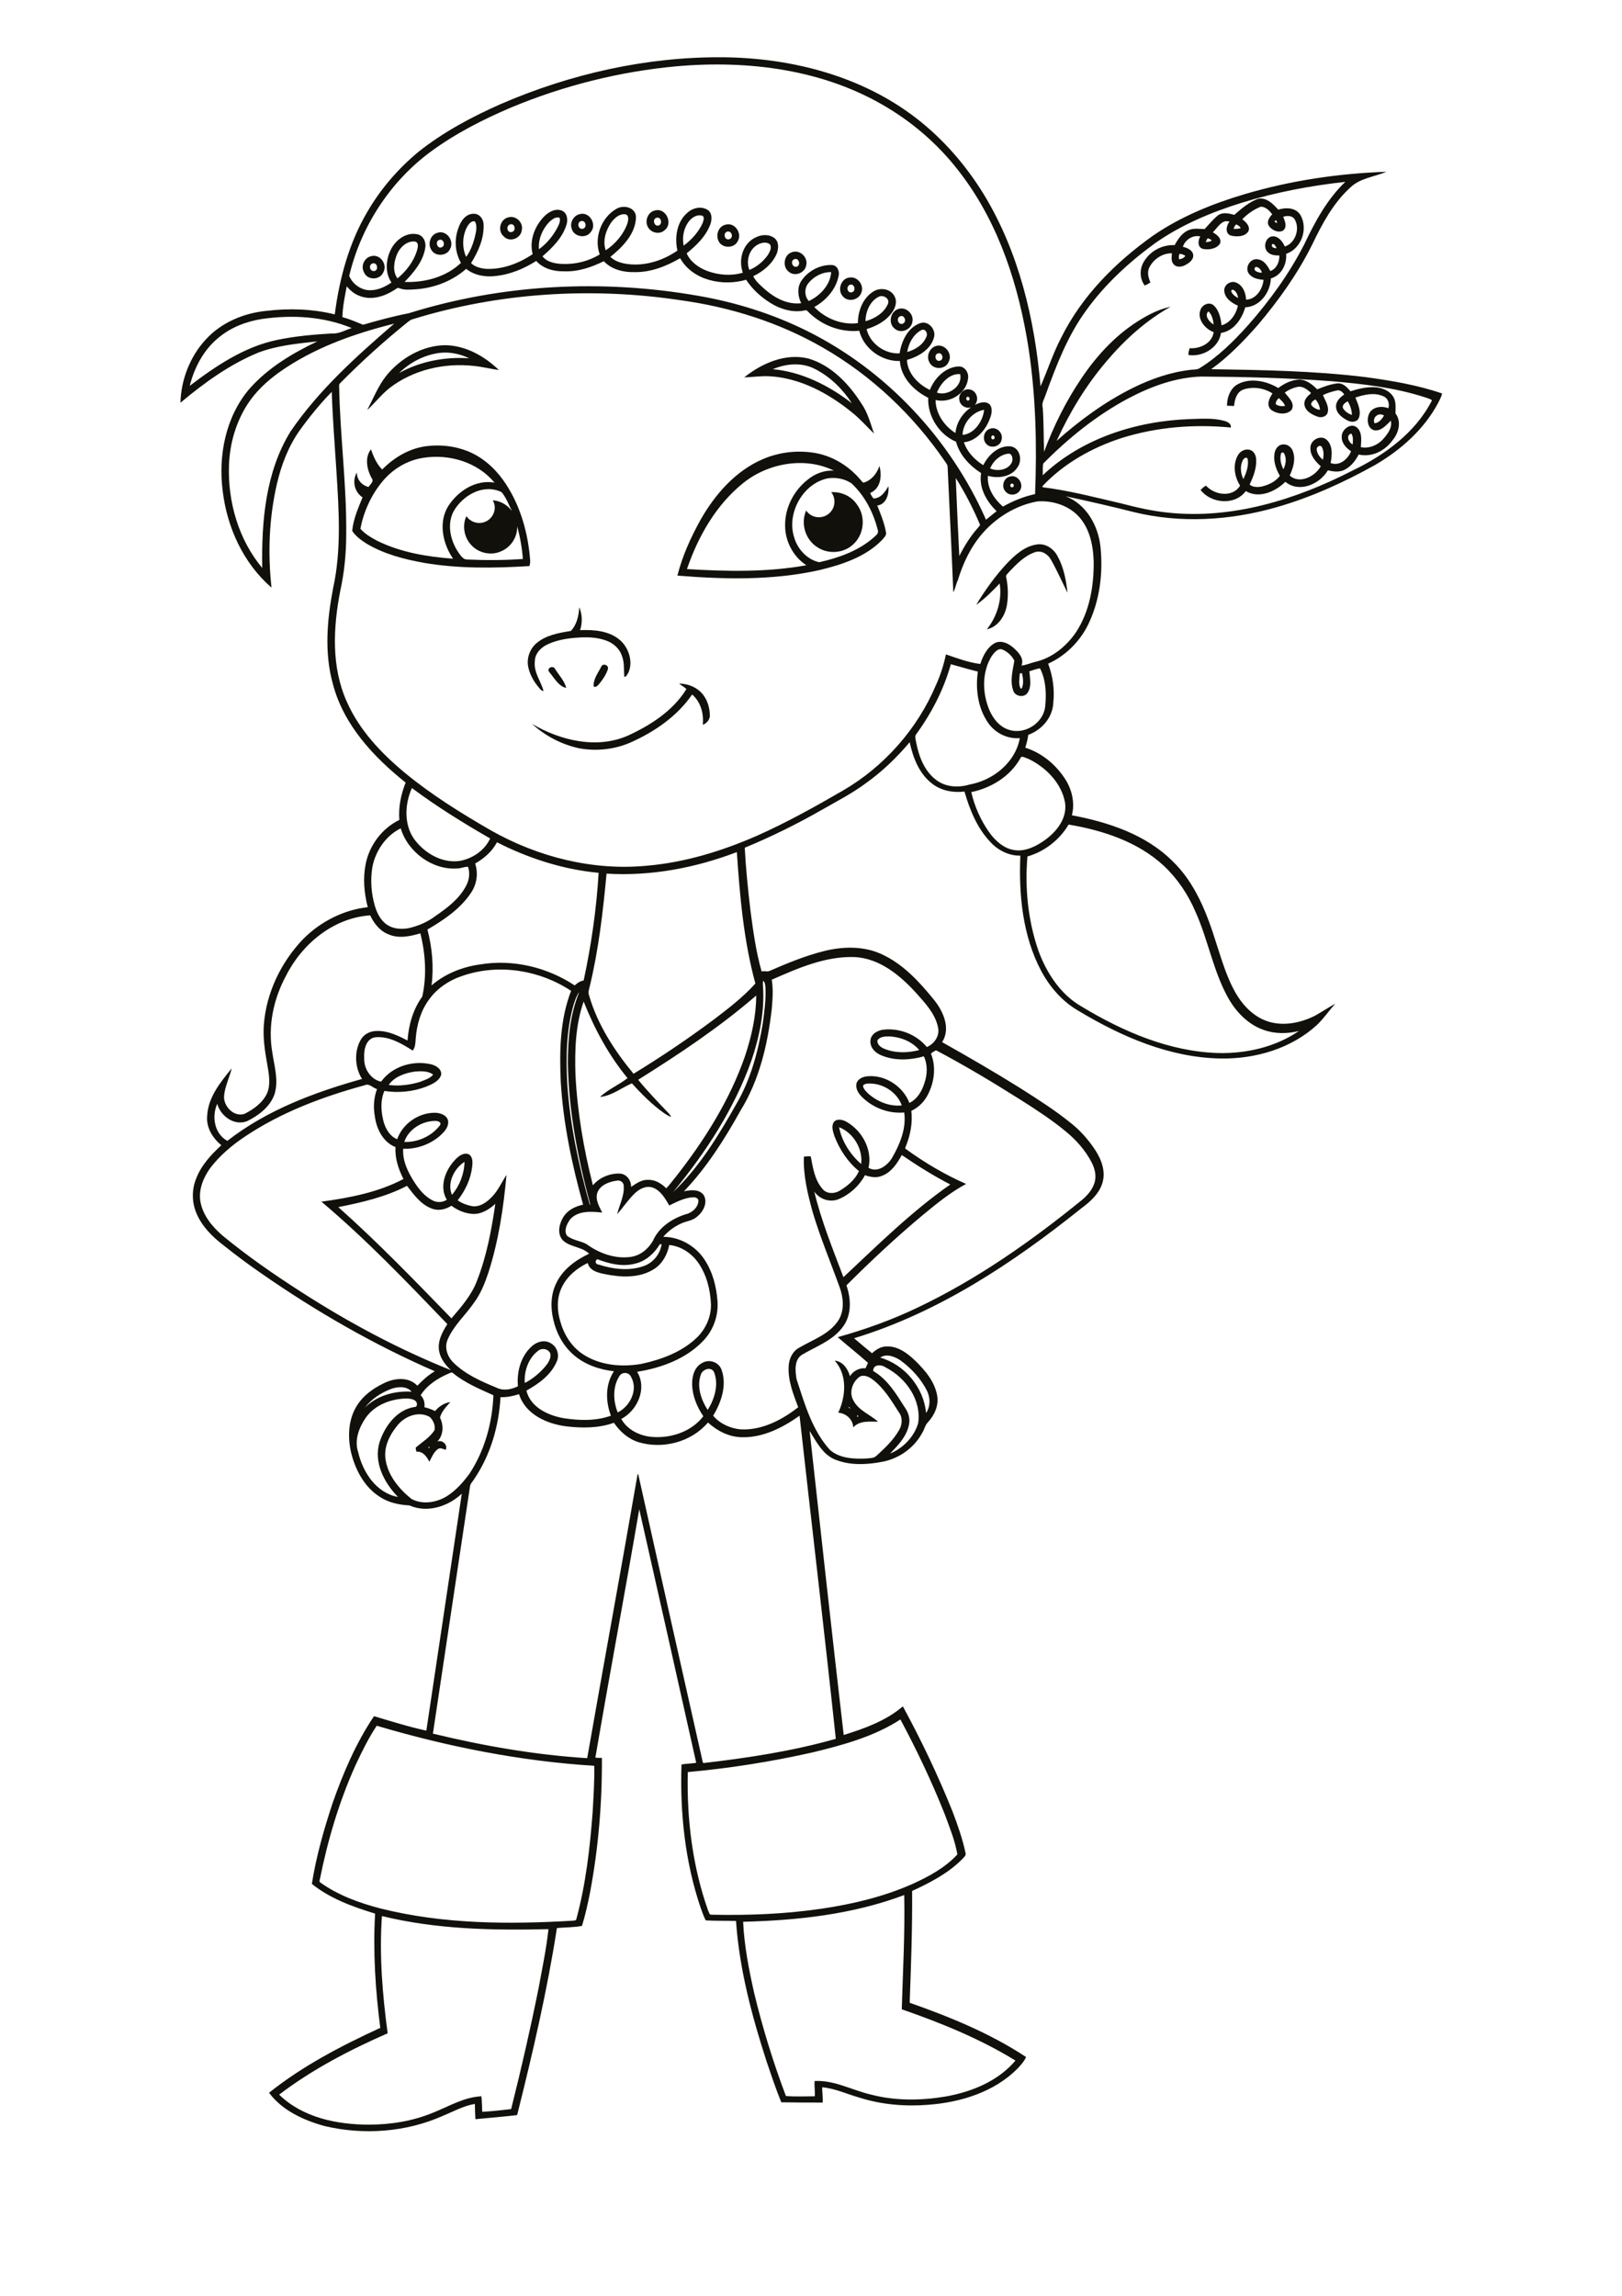<?xml version="1.0" encoding="utf-8"?>
<!-- Generator: Adobe Illustrator 21.0.2, SVG Export Plug-In . SVG Version: 6.00 Build 0)  -->
<svg version="1.2" baseProfile="tiny" id="Layer_1" xmlns="http://www.w3.org/2000/svg" xmlns:xlink="http://www.w3.org/1999/xlink"
	 x="0px" y="0px" viewBox="0 0 595 842" overflow="scroll" xml:space="preserve">
<path fill="none" d="M322.2,108.9c-3.2,1.7-4.8,5.5-4.7,8.9c3.4-0.9,6.8-3,8.3-6.3C326.6,109.4,323.9,107.9,322.2,108.9z"/>
<path fill="none" d="M149.8,114.8c34.2-10.7,71-12.6,106.3-6.4c13.8,2.3,27.2,6.6,39.7,12.8c29.2,14.4,52.7,39.6,65.8,69.3
	c1.4-0.9,2.6-2.1,3.9-3.1c-3.7-3.6-6.6-8.7-5.7-14c-4.2-2.7-7.9-6.6-9.2-11.5c-6.1-2.6-10.5-9.4-10.2-16.1
	c-5.3-2.6-10-7.4-10.4-13.5c-6.7,0.2-13.3-4.5-14.9-11.1c-7,0.7-14.1-2.1-18.9-7.1c-0.5-0.7-1.3-0.3-1.9-0.2
	c-4.1,0.7-8.3-0.7-11.8-2.9c-3.5-2.2-6.6-5-8.9-8.5c-8.5,2.5-19.6,0.3-24.2-7.9c-5.1,3-10.8,5.2-16.7,5.1c-4.1,0.1-8.4-0.9-11.3-4
	C217,98,212,99.6,207,99.5c-3.7,0.1-7.7-0.9-10.3-3.8c-4.4,2.8-9.4,4.9-14.6,5.5c-3.8,0.6-8,0-11.1-2.6c-5,4.5-11.6,7-18.4,7.5
	c-2,0.1-4.2,0.4-6.1-0.4c-0.7-0.4-1.3,0.3-1.9,0.7c-3.6,2.3-8.3,3.8-12.5,2.2c-1.9-0.7-3.6-2-4.9-3.6c-0.7,3.7-1.5,7.4-1.7,11.2
	c2.6,0.8,5.1,1.8,7.6,2.8C138.6,117.4,144.1,115.9,149.8,114.8z"/>
<path fill="none" d="M129,120.3c-10.3-4.3-22-4.9-33-3.3c-5.8,0.9-11.4,3.1-15.9,6.9c-5.4,4.4-8.8,10.9-10.5,17.6
	c9.6-7.3,19.9-14.2,31.9-16.8c6.7-1.4,13.5-2,20.3-2.3C124.3,122.5,126.6,121.1,129,120.3z"/>
<path fill="none" d="M102.2,136.7c-4.4,3.3-8.6,7-11.5,11.7c-4.2,6.6-6.4,14.3-6.7,22.1c-0.5,13.5,3.5,27.4,12.2,37.8
	c-0.4-17.1,1.1-35.3,10.4-50.1c10.4-15.1,24.2-27.6,38-39.5C129.7,122.3,114.8,127.6,102.2,136.7z"/>
<path fill="none" d="M152.4,88.6c-3-0.4-5.5,1.9-6.6,4.5c-1.3,2.8-1.8,6.3,0.1,9c3.3-2.7,5.9-6.2,7.3-10.2
	C153.4,90.8,153.8,89,152.4,88.6z"/>
<path fill="none" d="M209.3,447.1c-1.3,1.6-2.6,4.2-1.3,6.2c2,1.7,4.9,1.8,7.2,3.1c4.5,3.3,10.2,5.4,15.9,4.7
	c3.6-0.4,6.6-2.9,8.4-5.9c2.1-4.9,6.9-8.1,11.8-9.7c2.4-0.4,4.7-2.3,4.9-4.9c0.1-1.2-1.3-1.5-2.1-1.4c-3.1,0.2-5.9,1.7-8.6,3
	c-1.5-2.6-3.1-5.6-6.2-6.6c-2.5-0.8-5,0.7-6.7,2.4c-2.3,2.3-4.1,4.9-6.2,7.4c0.8-3.5,2.7-6.8,2.4-10.4c0-1.3-1.3-2.2-2.6-1.9
	c-2.8,0.4-6.1,1.6-7.1,4.5c-0.8,2.6,0.8,5.1,1.8,7.4C217,444.4,212.3,444,209.3,447.1z"/>
<path fill="none" d="M142,339.2c2.3,1.6,5.3,1.8,8,1.3c3.6-0.8,7-2.4,9.9-4.5c4.2-2.9,8.5-6.1,11-10.7c1.2-2.2,1.7-4.9,0.9-7.3
	c-1.3,0-2.6,0.6-3.9,0.6c-9.2,0.6-18.2-6-20.8-14.7c-5.5,2.6-9.3,8.2-10.4,14.2c-0.8,4.8-0.4,9.7,0.9,14.3
	C138.4,334.9,139.7,337.6,142,339.2z"/>
<path fill="none" d="M296.5,104c-1.5,1.8-1.4,4.7,0.2,6.5c4.1-1.9,7.9-5.9,8.2-10.6C301.7,99.8,298.5,101.5,296.5,104z"/>
<path fill="none" d="M282.5,89.7c-1.3-1.2-3.3-0.7-4.7,0.1c-3.1,1.8-4.2,6-2.9,9.2c2.7-1.1,5.1-3.1,6.7-5.5
	C282.3,92.3,283.1,90.9,282.5,89.7z"/>
<path fill="none" d="M255.6,490.6c3.1-3.2,5.1-7.5,5-12c-0.2-5.5-1.6-11-4.8-15.5c-2.5-3.4-6.3-5.9-10.5-6.3
	c-0.6,3.5-2.6,6.9-5.7,8.9c-5.3,3.3-11.9,3-17.8,1.8c-2.5-0.6-5.7-1.3-6.4-4.1c-3.9,1.9-7.6,4.9-9.5,8.9c-1.9,3.9-1.8,8.4-0.6,12.4
	c1.2,4.7,4,9.2,8.1,12c6.2,4.2,14.2,5,21.5,3.8C242.5,498.8,250.1,496,255.6,490.6z"/>
<path fill="none" d="M257.6,79.1c-2.2-0.6-4.3,1-5.4,2.8c-1.5,2.4-2,5.4-1.4,8.2c2.9-2.2,5.5-5,7-8.4
	C258,80.9,258.5,79.6,257.6,79.1z"/>
<path fill="none" d="M229.5,78.6c-2.2-0.3-4,1.4-5.2,3c-2,2.9-3.2,6.7-2,10.2c3.6-2.4,6.6-5.9,8-10
	C230.5,80.7,230.9,78.8,229.5,78.6z"/>
<path fill="none" d="M174.3,81.2c-1.3-0.3-2.3,0.9-2.8,1.9c-1.8,3.4-2,7.6-0.4,11.1c1.5-2.1,2.4-4.5,3.1-6.9
	C174.6,85.4,175.4,83.1,174.3,81.2z"/>
<path fill="none" d="M205.3,79.9c-1.4-0.7-2.8,0.6-3.8,1.5c-2.5,2.6-4.1,6.3-3.8,10c2.7-2,5-4.7,6.6-7.6
	C204.9,82.6,205.7,81.3,205.3,79.9z"/>
<path fill="none" d="M351.9,203.9c1.9-3.7,4.1-7.3,6.9-10.4c0.3-0.4,0.9-0.8,0.5-1.3c-2.4-5.9-5.4-11.5-8.8-16.9
	C351,184.8,351.4,194.3,351.9,203.9z"/>
<path fill="none" d="M219.6,320.2c-13-1.2-25.7-5.4-37.3-11.2c-1.8,3.4-4.7,6-8,7.8c1.2,3.6,0.5,7.6-1.5,10.7
	c-3.9,5.9-9.9,10-16,13.5c1.6,6.7,2.4,13.7,1.5,20.5c5-4.3,11.3-6.8,17.8-7.7c12-2,24.6,1,34.7,7.7c0.9-0.9,2-1.7,3.3-1.8
	C216.9,346.7,218.8,333.4,219.6,320.2z"/>
<path fill="none" d="M212.5,363.8c-1,1.3-1.5,2.9-2,4.4c-2.8,9.5-2.9,19.5-2.4,29.3c1,14.9,4.1,29.5,8.1,43.8
	c0.1,0.3,0.2,0.5,0.4,0.6c-4.6-17-8.1-34.4-8.3-52.1C208.3,381.1,209,372,212.5,363.8z"/>
<path fill="none" d="M151.9,307.7c3.8,5.2,10.4,9.1,17,8c4.5-1,9-3.9,10.9-8.1c-9.9-5.7-19.5-11.7-28.7-18.5
	C148.5,294.8,148.1,302.3,151.9,307.7z"/>
<path fill="none" d="M236.1,464.4c3.4-1.2,6.1-4.4,6.5-8c-0.2,0-0.5,0-0.7,0.1c-2,3.3-5.1,6.1-8.9,7c-4.7,1.3-9.6,0-14-1.6
	c-1,0.7-0.6,1.9,0.5,2.1C224.8,465.6,230.7,466.3,236.1,464.4z"/>
<path fill="none" d="M160.9,495.8c-0.7-3.6,1.1-7.1,3-10c-14.9-15.5-29.8-31.1-46.2-44.9c10.3-1.4,20.8-3.4,30.1-8.3
	c-1.8-3.6-3.2-7.6-2.9-11.7c-4.6-1.8-6.9-6.7-7.6-11.3c-0.5-3.3-0.3-6.8,0.8-10c-1.6-0.4-2.8-2.2-4.5-1.4
	c-15.4,4.2-30.6,9.9-43.9,18.8c-4.7,3.3-9.3,7-12.8,11.6c-2.5,3.5-4.3,7.8-3.6,12.2c0.8,5.1,4.3,9.3,8.2,12.6
	c9,7.3,18.6,14,28.3,20.3c17.5,11.3,36,21.2,55.2,29.2C163.2,500.9,161.4,498.6,160.9,495.8z"/>
<path fill="none" d="M132.8,395.6c-2.7-4.4-3-10.5-0.2-14.8c1.3-1.8,3.5-2.7,5.7-2.8c4-0.1,7.7,1.7,11.2,3.5
	c0.4-5.7,2-11.4,5.4-16.1c1.7-7.6,1.3-15.7-0.7-23.2c-3.7,1.1-7.9,2-11.6,0.4c-3.2-1.2-5.3-4-6.8-7c-13.4,1-25,10.5-30.9,22.2
	c-4.6,8.5-6.8,18.5-5,28.1c0.7,5.1,2.4,10.3,0.8,15.3c-1.6,4.7-5.8,7.8-10.1,9.9c-4.7,1.7-9.7-1.9-10.9-6.4
	c-2.1,4.7-1.1,11,3.7,13.5C97.9,407,115.3,400.5,132.8,395.6z"/>
<path fill="none" d="M154,396.8c1.7-0.6,3.7-1.2,4.9-2.7c-2-1.4-4.6-1.3-6.8-1.1c-3.5,0.4-7.5,1.9-9.5,4.9
	C146.4,398.4,150.3,397.9,154,396.8z"/>
<path fill="none" d="M201.8,496.5c-0.6-1.8-3.1-2.3-4.5-1.1c-3.6,2.7-5.1,7.4-4.9,11.8c2.8-1.4,5.3-3.5,7.4-5.8
	C200.9,500,202.1,498.3,201.8,496.5z"/>
<path fill="none" d="M209.8,497c-3.7-3.3-6.1-7.8-7.2-12.6c-1.1-4.5-1-9.4,1.1-13.6c2.4-5,7.1-8.4,12-10.7c-2.7-2.7-7.1-2.3-9.7-5
	c-2.2-2.5-1.1-6.2,0.4-8.7c1.6-2.4,4.4-3.8,7.1-4.3c-4.1-14.7-7.3-29.8-8.2-45.1c-0.5-11.2-0.3-22.7,3.8-33.3
	c-11.4-7.6-26.2-10-39.3-5.7c-5.1,1.6-9.8,4.6-12.9,9c-3,4.1-4.4,9.1-4.8,14.1c-0.2,1.5-0.1,3.3-1.1,4.5c-4-2.6-8.6-5.3-13.6-4.9
	c-3.6,0.5-4.3,4.7-4.2,7.6c-0.2,3.8,2.3,7.9,6.2,8.7c4-5.6,11.6-7.9,18.2-6.4c1.8,0.4,4.2,1.8,3.8,4c-0.7,2.3-3.3,3.3-5.4,4.2
	c-4.9,1.8-10.2,2.3-15.4,1.6c-1.6,3.6-1.2,7.8-0.2,11.6c0.8,2.5,2.3,5.1,4.9,6.1c2-5.7,7.8-9.6,13.8-9.7c2,0,4.5,0.8,4.9,3.1
	c0.2,2.3-1.6,4.2-3.3,5.6c-3.7,3-8.5,4.7-13.2,4.5c-0.3,4.5,1.8,8.7,4.2,12.4c1.8,2.6,3.8,5.2,6.7,6.6c1.6,0.8,3.6,0.6,5.1-0.3
	c-2.9-4.8-0.6-11,3.1-14.7c1.2-1.3,3-2.7,4.9-2c1.6,0.9,1.4,3,1.3,4.6c-0.6,4.5-2.5,8.8-5.3,12.3c1.4,1.1,3.2,1.7,5,2.1
	c2.9,0.5,5.6-1.3,7.5-3.3c2.3-2.3,3.6-5.4,5.4-8.1c-1.1,12.1-2.9,24.1-6.6,35.7c-1.3,3.8-2.9,7.6-5.2,11c-3.2,4.6-7.6,8.4-9.8,13.7
	c-1.3,3-0.1,6.4,2.2,8.5c4.4,4.3,10.1,6.7,15.7,9.1c2.5,1.2,5.5,0.6,7.9-0.5c-0.5-5.2,1-10.7,4.8-14.4c1.8-1.8,4.7-2.7,7-1.5
	c2.6,1.1,3.6,4.4,2.4,6.9c-2.1,4.8-6.6,8.1-11.1,10.6c1.5,6.1,7.9,9.1,13.6,10.1c5.8,0.9,11.8,1.1,17.4-0.9
	c-1.9-5.1-2.2-11.2,0.8-16C219.4,502.7,214,500.7,209.8,497z"/>
<path fill="none" d="M227.2,504.7c-2.6,3.9-2.3,9.1-0.6,13.3c4.5-2.3,7.6-8.3,5-13C230.8,503.3,228.2,503,227.2,504.7z"/>
<path fill="none" d="M158.2,443.2c-4-1.5-6.5-5.1-9-8.3c-7.8,4.1-16.5,6.1-25.2,7.8c14.5,12.9,28,26.9,41.5,40.8
	c3.6-4.2,7.3-8.4,9.3-13.6c3.6-9.1,5.4-18.8,6.8-28.4c-2.3,2-5,3.8-8.1,3.7c-2.9-0.1-5.7-1.3-8-3
	C163.4,443.6,160.7,444.2,158.2,443.2z"/>
<path fill="none" d="M161.2,412.8c1-1.3-0.9-1.8-1.9-1.7c-4.7,0.1-9.6,3.1-11.1,7.7C153.2,419,158.3,416.7,161.2,412.8z"/>
<path fill="none" d="M170.4,426.1c-3.8,2.4-6.5,7.8-4.6,12.1C168.6,434.9,170.3,430.5,170.4,426.1z"/>
<path fill="none" d="M162,90.7c1.6-0.6,0.7-3.3-0.9-2.7C159.5,88.5,160.4,91.4,162,90.7z"/>
<path fill="none" d="M382.8,165.8c3.6-9.5,8.1-18.7,13.8-27.1c5.9-8.6,13.2-16.4,22.1-21.7c3.3-1.9,6.8-3.6,10.5-4.4
	c-9,5-16.8,12.1-23.5,20c-7.4,8.8-13.5,18.7-18.3,29.2c8.5-7.6,17.8-14.4,28.1-19.5c6.7-3.3,14-5.8,21.4-6.6c1-0.1,2.1,0,3-0.6
	c6.8-4.2,12.4-9.9,17.8-15.8c8-9.1,15.1-19,20.6-29.7c3.9-8.2,8.4-16.4,15-22.8c-12.8,1.4-25.5,3.9-37.8,7.6
	c-11.3,3.5-22.3,8.1-32,14.9c-9.5,7-18.4,15.1-25.3,24.7c-6.8,9.3-10.9,20.1-14.8,30.8c-0.5,1.6-1.6,3.1-1.4,4.9
	C382.7,154.9,382.6,160.4,382.8,165.8z M419.9,95.6c2.4-3.6,6.7-5.8,11-5.6c1.3-2.3,2.8-4.7,5.4-5.6c1.8-0.7,3.8-0.3,5.6-0.3
	c1.6-1.8,3.1-3.7,5-5.1c1.8-1.2,4-0.5,5.9-0.1c2.6-2.3,5.4-4.7,8.7-5.9c3.1-0.6,5.5,1.9,7.4,4c2.7-0.9,6.4-0.8,8.1,1.9
	c3,5,0.4,12.4-5.2,14.3c0.3,3.8-1.8,7.9-5.6,9c-0.2,5.1-3.9,10.4-9.4,10.6c-1.2,4.3-4.2,8.7-8.9,9.4c-0.8,5.4-6.7,9-11.9,8.1
	c-0.2-0.8,0.2-1.7,0.4-2.5c3.7,0.3,8.3-1.9,8.8-5.9c-3.3-1.2-6.3-4.9-4.7-8.5c0.8-1.7,3-2.6,4.6-1.4c2.2,1.8,2.7,4.7,3,7.4
	c3.2-0.8,5.4-4.1,6-7.2c-2.3-1-4.8-2.7-5-5.4c-0.2-2.2,2.3-3.9,4.3-3.1c2.5,0.9,3.6,3.8,3.7,6.3c3.7-0.2,6.1-4,6.4-7.3
	c-2,0-4.4-0.5-5.5-2.4c-1.4-2.2,0.7-5.6,3.4-5.1c2.3,0.3,3.6,2.4,4.6,4.3c2.3-0.8,3.4-3.4,3.3-5.7c-1.4,0-3-0.1-4.1-1.1
	c-2-1.6-1.1-5.5,1.4-5.9c2.3-0.3,3.8,1.8,4.7,3.7c4.1-1.2,5.8-6.9,3.4-10.3c-1-1.1-2.7-1-4-0.6c0.7,1.5,1.7,3.9-0.1,5.1
	c-1.8,0.8-4-0.3-5.1-1.7c-1-1.5,0.1-3.2,1.2-4.3c-1-1.3-2.4-2.8-4.2-2.8c-2.5,1-4.8,2.7-6.8,4.6c1.4,1,3.2,2.6,2.2,4.5
	c-1.3,2-4.3,2-6.4,1.5c-2.2-0.8-1.7-3.6-0.5-5.1c-2.8-1.1-4.4,2.3-6.1,3.9c1.5,0.8,3.5,2.2,2.6,4.2c-1.3,1.9-4.1,2.3-6.2,1.9
	c-2-0.6-1.8-3.1-1-4.6c-2.8-0.6-5.4,1.3-6.4,3.8c1.6,0.4,3.5,1.2,3.8,3c0.2,1.7-1.4,2.9-2.7,3.6c-1.3,0.8-3.2,1.1-4.4-0.1
	c-1-1.1-0.7-2.7-0.7-4.1c-3.5-0.1-6.7,2.2-8.3,5.2c-0.9,1.8-0.3,3.8,0.4,5.5c-0.7,0.5-1.4,0.9-2.2,1.3
	C418,102.2,418,98.3,419.9,95.6z"/>
<path fill="none" d="M434.8,93.7c-0.6-0.4-1.3-0.6-2.1-0.7c-0.2,0.6-0.3,1.3-0.2,2C433.3,94.9,434.3,94.5,434.8,93.7z"/>
<path fill="none" d="M455.1,83.7c-0.2-0.7-1-1.1-1.6-1.4c-0.5,0.4-0.8,1-1,1.6C453.4,84,454.2,83.9,455.1,83.7z"/>
<path fill="none" d="M337.9,121.1c-2.9,1.5-4.6,4.8-5.1,8c3-0.9,6-2.7,7.1-5.8C340.5,122.1,339.3,120.4,337.9,121.1z"/>
<path fill="none" d="M344.7,132.3c1.6-0.4,1.1-3.2-0.6-2.7C342.5,130,343.1,132.7,344.7,132.3z"/>
<path fill="none" d="M364.4,161.1c0.9-0.2,0.4-1.8-0.5-1.3C363.4,160.2,363.6,161.3,364.4,161.1z"/>
<path fill="none" d="M331.3,118.7c1.6-0.7,0.4-3.6-1.2-2.6C328.6,116.9,329.7,119.4,331.3,118.7z"/>
<path fill="none" d="M371,177.4c-0.6,0.3-0.3,1.5,0.4,1.3C372.3,178.5,371.8,177,371,177.4z"/>
<path fill="none" d="M460.6,97.9c-1.4,1.4,1.2,2.2,2.3,2.1C462.7,98.9,461.7,97.8,460.6,97.9z"/>
<path fill="none" d="M466.7,89.5c-0.6,1.1,0.8,1.5,1.6,1.5C468,90.4,467.5,89.3,466.7,89.5z"/>
<path fill="none" d="M468.5,81.9c-0.1-0.4-0.2-0.8-0.4-1.1c-0.2,0.2-0.4,0.4-0.5,0.6C467.8,81.6,468.2,81.8,468.5,81.9z"/>
<path fill="none" d="M445.2,119c-0.2-1.7-0.6-3.6-1.9-4.8C441.6,115.7,443.7,118.2,445.2,119z"/>
<path fill="none" d="M452.4,106.3c-0.4-0.3-0.9,0.2-0.7,0.7c0.5,1.1,1.4,1.8,2.5,2.3C454,108.2,453.5,106.9,452.4,106.3z"/>
<path fill="none" d="M443,87.4c-0.3,0.4-0.5,0.9-0.6,1.3c0.7,0,1.5-0.1,2.2-0.6C444.1,87.9,443.5,87.6,443,87.4z"/>
<path fill="none" d="M371.2,169.5c0.6-1.1,0.2-3.3-1.5-3.1c-2.9,0.4-5.4,2.8-6.5,5.4C365.9,173,369.9,172.4,371.2,169.5z"/>
<path fill="none" d="M137.2,99.4c1.8-0.2,1.3-3.3-0.5-2.8C135.1,97,135.6,99.6,137.2,99.4z"/>
<path fill="none" d="M134.3,106.5c3.3,0.6,6.7-0.8,9.4-2.7c-2.4-3.5-2.1-8.2-0.3-11.9c1.6-3.6,5.5-6.7,9.7-5.8c2.2,0.4,3.4,2.9,3,5
	c-0.8,5-4.2,9-7.6,12.5c7.4,0.3,15.2-1.8,20.7-7c-2.1-3.8-2.4-8.5-1-12.6c0.8-2.5,2.7-5.4,5.6-5.4c2.1-0.1,3.6,2,3.7,4
	c0.2,5.1-2,9.9-4.6,14.1c1.4,1.4,3.4,2,5.4,2.1c6.1,0.3,12.2-2,17.2-5.4c-1.1-4.5,0.5-9.3,3.3-12.8c1.7-2.1,4.5-4.2,7.3-3.2
	c2.1,0.7,2.4,3.3,1.8,5.2c-1.5,4.8-5.1,8.4-8.8,11.6c1.7,2.1,4.7,2.7,7.3,2.8c4.8,0.1,9.7-1,13.7-3.5c-2.2-6,0.5-13.5,6.1-16.7
	c2.6-1.6,7.2-0.6,7.2,3c-0.1,6.2-4.9,11-9.4,14.6c1.3,1.4,3.1,2.1,4.9,2.4c6.8,1.3,14.1-0.8,19.7-4.7c-1.2-4.9-0.2-10.6,3.8-14
	c2-1.7,5.1-2.4,7.3-0.9c1.7,1.2,1.6,3.5,1,5.2c-1.6,4.4-5.2,7.8-8.7,10.7c1.4,3.2,4.4,5.4,7.6,6.5c4.1,1.5,8.8,1.8,13,0.6
	c-1.7-4.9,0.1-11.1,5.1-13.1c2.2-1,5-1,6.8,0.7c1.5,1.4,1.3,3.8,0.5,5.5c-1.6,3.7-5,6.5-8.6,8.2c1,2,2.8,3.5,4.5,5
	c3.6,3.1,8.2,5.5,13.1,4.9c-1.2-2.5-1.7-5.7,0-8.1c2.4-3.7,6.9-6.2,11.3-5.9c2,0.1,2.9,2.3,2.4,4.1c-1.1,4.9-4.7,8.9-8.9,11.3
	c4.1,4.2,10.2,6.6,16,5.9c0-4.4,1.8-9.2,5.7-11.6c2.5-1.6,6.3-1,7.7,1.7c1,1.9,0.3,4.2-0.8,5.9c-2.2,3.1-5.8,5.1-9.4,6.2
	c1.2,5.3,6.7,9.3,12.1,8.9c0.8-4.5,3-9.5,7.6-11.1c3.1-1,5.9,2.4,5,5.3c-1.2,4.5-5.7,7.1-9.9,8.2c0.2,5,4.2,9,8.4,11
	c1.7-4.3,5.6-8.3,10.4-8.6c2.4-0.3,4,2.3,3.6,4.5c-0.7,5.5-6.7,9.1-11.9,7.8c0,4.9,3.2,9.6,7.3,12.1c0.3-3.8,2.6-7.3,5.7-9.4
	c-1.9,0.6-4.1-0.8-4.3-2.8c-0.4-2.3,1.9-4.4,4.1-3.7c2.4,0.6,3.2,3.8,1.6,5.6c1.7-0.8,4.1-1.6,5.6,0c1.2,1.9,0.3,4.2-0.5,6.1
	c-1.7,3.6-4.9,7.1-9.1,7.6c1.1,3.6,4,6.5,7.1,8.4c1.8-3.7,5.6-7.3,10-6.9c3.4,0.4,4.3,5,2.6,7.6c-2.2,3.7-7.1,4.3-10.9,3.2
	c-0.5,4.4,2.3,8.5,5.5,11.3c3.7-2.1,7.7-3.6,11.8-4.6c0.8-17.8,0.3-35.8-2.4-53.5c-3.4-22.5-10.6-45-24.4-63.4
	c-7.4-10-16.8-18.5-27.5-24.9c-23-13.8-50.8-17.4-77.1-15.1c-21,1.9-41.6,7.1-61,15.2C177,43.9,167,49,157.9,55.7
	c-14.9,11.1-25.6,27.6-29.8,45.7C129.2,103.9,131.6,105.9,134.3,106.5z M374.3,179.5c-0.8,2.2-4,2.7-5.5,0.9
	c-1.8-1.8-0.7-5.3,1.9-5.6C373.3,174.2,375.4,177.2,374.3,179.5z M367.4,161.3c-0.4,2.4-3.8,3.4-5.5,1.6c-1.8-1.7-1-5.1,1.4-5.7
	C365.7,156.4,368.2,158.9,367.4,161.3z M348,132.7c-1.2,3-5.9,3-7.1,0.1c-1.2-2.2,0-5.2,2.4-5.8C346.6,125.9,349.6,129.8,348,132.7z
	 M334.7,118.1c-0.3,2.9-4.2,4.5-6.4,2.6c-2.6-1.8-1.8-6.5,1.3-7.3C332.4,112.5,335.3,115.3,334.7,118.1z M311.5,101.8
	c3-0.6,5.7,2.9,4.4,5.7c-1,2.7-4.9,3.4-6.7,1.2C307.1,106.5,308.4,102.2,311.5,101.8z M290.5,92.5c2.9-1.1,6.1,2,5.2,5
	c-0.6,2.7-4.2,4-6.3,2.2C286.9,97.9,287.5,93.4,290.5,92.5z M266.1,82.4c3.3-1,6.3,3.2,4.4,6.1c-1.4,2.8-6,2.6-7.1-0.3
	C262.4,85.9,263.7,82.9,266.1,82.4z M240.2,77.2c4.1-1.3,6.9,4.8,3.5,7.3c-1.8,1.6-4.9,0.9-6-1.2C236.4,81.1,237.6,77.8,240.2,77.2z
	 M212.8,78.5c3.6-0.9,6.3,3.9,3.9,6.6c-1.8,2.6-6.2,1.7-7-1.3C208.9,81.5,210.4,78.9,212.8,78.5z M186.5,79.7c2.8-0.8,5.6,2,4.9,4.8
	c-0.3,3-4.5,4.4-6.6,2.2C182.4,84.7,183.4,80.4,186.5,79.7z M160.4,85.4c3.3-1.2,6.5,2.9,4.7,5.9c-1.2,2.7-5.5,2.9-6.9,0.3
	C156.7,89.4,157.8,86.1,160.4,85.4z M136,94c3.3-1.1,6.4,3,4.6,5.9c-1.3,2.9-6,2.8-7.2-0.2C132.3,97.6,133.6,94.6,136,94z"/>
<path fill="none" d="M353.1,159.5c4.4-0.5,7.5-5.1,7.9-9.2C356.8,151,353.2,155.2,353.1,159.5z"/>
<path fill="none" d="M354.8,145.6c-0.6,0.3-0.3,1.5,0.5,1.3C356.1,146.7,355.6,145.1,354.8,145.6z"/>
<path fill="none" d="M352.1,137.2c-3.9-0.3-7.2,3.3-8.5,6.8C347.7,145.4,353.3,141.6,352.1,137.2z"/>
<path fill="none" d="M213.8,83.9c1.7-0.4,1.1-3.3-0.7-2.8C211.5,81.6,212.1,84.3,213.8,83.9z"/>
<path fill="none" d="M267.5,87.8c1.7-0.6,0.7-3.5-1-2.7C265.1,85.7,265.9,88.3,267.5,87.8z"/>
<path fill="none" d="M241.6,82.6c1.6-0.5,0.9-3.3-0.8-2.8C239.2,80.3,239.9,83.2,241.6,82.6z"/>
<path fill="none" d="M151,510.3c-1.8-2.1-4.9-1.9-7.3-1.1c-3.8,1.4-7.5,3.7-10,6.9C138.2,511.8,144.8,509.9,151,510.3z"/>
<path fill="none" d="M292.3,97.8c1.7-0.6,0.8-3.5-1-2.7C289.8,95.7,290.7,98.3,292.3,97.8z"/>
<path fill="none" d="M312.4,107.3c1.8-0.2,1.3-3.2-0.5-2.8C310.3,104.8,310.7,107.6,312.4,107.3z"/>
<path fill="none" d="M187.7,85.1c1.8-0.3,1.1-3.4-0.6-2.8C185.5,82.8,186,85.5,187.7,85.1z"/>
<path fill="none" d="M311.3,515.9c0.1,0.4,0.4,0.6,0.8,0.7C311.8,516.3,311.6,516.1,311.3,515.9z"/>
<path fill="none" d="M469,145.9c-0.6,0.6-1.2,1.3-1.1,2.2c0.9,0.9,2.3,0.8,3.4,0.7C471,147.7,470,146.8,469,145.9z"/>
<path fill="none" d="M172.1,131.4c-3.3-1.6-7-2.4-10.7-2c-5.6,0.7-10.9,3.5-15,7.4C154.2,132.5,163.3,130.7,172.1,131.4z"/>
<path fill="none" d="M299.1,135.4c-4.8-2.5-10.7-2.1-15.6,0c10.7,0.9,20.6,6,29,12.5C309.2,142.7,304.6,138.2,299.1,135.4z"/>
<path fill="none" d="M481,148.5c0.7,1.1,2,1.7,3.2,1.9c-0.2-1.4-0.8-2.7-1.6-3.8C481.8,146.8,480.8,147.6,481,148.5z"/>
<path fill="none" d="M164.5,185.4c3.6-5.5,10.1-9.7,16.9-8.5c-6.2-7.5-16.6-10.6-26.1-9.1c-6,0.9-11.4,4.3-15.2,8.9
	c-4,4.9-6.7,10.9-7.9,17.1c1.6,2,3.9,3.2,6.1,4.4c8.7,4.2,18.4,5.8,27.9,6.5C162.4,199.3,160.7,191.4,164.5,185.4z"/>
<path fill="none" d="M374.9,246.9c-0.3,0-0.6,0-0.8,0.1c-0.1,1.8-0.6,3.9,0.4,5.6c0.1,0,0.3,0,0.4,0
	C375.6,250.8,375.3,248.7,374.9,246.9z"/>
<path fill="none" d="M183.9,202.1c-3.7,1.8-8.5,0.8-11.2-2.3c-2.5-2.7-3.3-6.9-1.8-10.3c0-0.1,0-0.1,0.1-0.2c-0.6-0.9-1-2-1-3.2
	c0-3.1,2.5-5.7,5.7-5.7c2.2,0,4.1,1.2,5,3c0.1,0,0.2,0,0.3,0c2.7,0.2,5.1,1.8,6.7,3.9c-1.2-2.3-2.1-4.9-3.8-6.9
	c-6.7-3.3-14.4,1.2-17.7,7.2c-2.5,5-0.9,11,2.2,15.4c0.7,0.9,1.5,2.1,2.8,2.1c6.8,0.2,13.6,0.2,20.4-0.3c-0.3-4-1-8.1-2.1-12
	C189.7,196.8,187.4,200.6,183.9,202.1z"/>
<path fill="none" d="M374.3,278.1c-3.7,6.6-10.7,10.9-18,12.4c1.2,5.3,3.5,10.4,6.6,14.8c2.2,3,5.1,5.7,8.8,6.4
	c3.6,0.7,7.1-0.7,10.1-2.6c5-3.1,9.8-8.4,8.9-14.7c-1.2-7.3-7.1-13.1-13.7-16.2C376.1,278,374.7,276.9,374.3,278.1z"/>
<path fill="none" d="M376.9,314.1c-1,11.6,0.2,23.5,4,34.5c2.9,8.2,8.1,16.1,15.8,20.5c15.2,9.2,32.3,16.6,50.3,17.1
	c10.3,0.2,21-2.2,29.5-8.1c-4.3,1-8.8,1.1-13-0.4c-5.4-1.9-9.7-6.1-12.5-10.9c-5.9-10.1-7.7-21.9-12.5-32.5
	c-2.7-6.3-6.6-12.1-11.6-16.8c-9.5-8.8-22.4-13-35-15.1C388.7,308.1,383.1,312.4,376.9,314.1z"/>
<path fill="none" d="M377.6,246.3c0.2,2.6,0.9,5.5-0.6,7.8c-1.3,1.9-4.6,1.5-5.3-0.7c-1.2-3.6-0.2-7.4,0.4-11
	c-0.9-1.8-2.5-3.3-4.4-4.1c-1.7-0.7-3,1.1-3.9,2.4c-3.6,5.8-3.5,13.3-1,19.5c1.3,3.4,3.8,6.6,7.5,7.6c5.7,1.7,12.4-2.6,13.1-8.6
	c0.5-4.7,0.3-9.7-1.8-14C380.2,245.4,378.9,245.9,377.6,246.3z"/>
<path fill="none" d="M469.9,166.4c-0.5,1.9,0,3.9,0.9,5.7c0.8-1.7,1.2-3.9,0.3-5.7C470.9,165.8,470.1,165.8,469.9,166.4z"/>
<path fill="none" d="M455.9,168.8c-1.1,2.1-0.8,4.8,0.2,6.9c1-2.3,2-4.8,1.5-7.3C457.4,167.3,456.2,168.1,455.9,168.8z"/>
<path fill="none" d="M496.2,163c0-1.3,0.2-2.8-0.5-4C493.7,159.7,494.7,162.3,496.2,163z"/>
<path fill="none" d="M488.5,139.7c-15.9-1.2-31.9-1.6-47.8-1.7c-9.3,0.3-18.3,3.6-26.5,7.9c-11.7,6.2-22.2,14.6-31.4,24
	c-0.3,1.4-0.1,2.9-0.2,4.3c14.4-13.6,34.4-19.8,53.9-20.6c4.2,0,8.4-0.5,12.5,0.6c1.2,0.4,2.9,1,2.6,2.5c-13.3-1.3-27-0.3-39.9,3.8
	c-10.9,3.5-21.4,9.3-29.2,17.7c0,0.1,0.1,0.3,0.1,0.4c9.7,1.2,19.2,3.7,28.7,5.9c5.7,1.5,11.4,2.8,17.2,3.4
	c23.5,2.5,46.8-4.7,67.5-15.3c11.9-5.7,23.4-14,29.5-26.1c-0.7-0.6-1.7-0.7-2.6-1.1C511.7,142,500.1,140.7,488.5,139.7z
	 M510.3,161.5c-2.7,3.9-7.6,6.3-12.4,5.2c-1.3,2.5-3.2,4.9-5.9,5.9c-1.7,0.7-3.6,0.4-5.4-0.1c-3,5.1-10.5,8.5-15.6,4.2
	c-3.6,3.7-9.7,6.4-14.5,3.4c-3.9,5.4-12.7,4.6-16.6-0.4c0.6-0.6,1.3-1.2,2-1.6c3.1,3.5,9.8,4.5,12.5,0c-2-3.3-2.7-7.8-0.7-11.3
	c0.9-1.5,2.9-2.4,4.6-1.7c1.3,0.5,1.9,1.9,2,3.3c0.3,3.3-1,6.4-2.4,9.3c1.1,1,2.8,1,4.2,0.8c2.6-0.6,5.2-1.9,6.9-4
	c-1.4-2.4-2.4-5.2-2-8c0.1-1.6,1.3-3.4,3.1-3.5c1.8-0.2,3.3,1.3,3.8,2.9c0.9,2.9-0.1,5.8-1.3,8.5c3.6,3.3,9.4,0.4,11.4-3.4
	c-1.9-1.7-4-3.9-3.8-6.7c0-2.7,3.3-4.9,5.6-3.3c2.7,2,2.4,5.9,1.8,8.8c3.2,1.3,6.4-1.5,7.5-4.3c-1.8-1.3-3.7-3.1-3.4-5.5
	c0.1-2.6,3.5-5.2,5.7-3.1c1.8,1.9,1.4,4.7,1.3,7.1c3,0.7,6.2-0.7,8.2-3c1.7-1.8,3.4-4.1,2.8-6.7c-1.7,1.6-3.4,3.9-6.1,3.5
	c-2.6-0.6-2.8-4.2-1.8-6.2c1.3-2.6,4.6-2.8,7-1.9c0.5-1.6,0-3.6-1.7-4.3c-3.3-1.6-7.1-0.7-10.4,0.4c0.9,2.3,2.2,4.9,1.3,7.4
	c-0.6,1.6-2.7,1.8-4,1.1c-2-1-4.3-2.6-4.4-5.1c-0.1-2,1.5-3.4,3-4.5c-0.5-0.9-1.6-1.8-2.7-1.5c-1.8,0.4-3.5,0.9-5.1,1.7
	c0.8,2,2.4,4.2,1.7,6.5c-0.5,1.5-2.3,1.9-3.7,1.4c-1.9-0.7-4-1.8-4.7-3.9c-0.5-1.7,0.6-3.3,1.8-4.2c0.2-0.2,0.8-0.5,0.3-0.8
	c-1.2-1.2-2.9-2.4-4.8-2c-1.6,0.3-3.2,1-4.6,2.1c1.3,1.7,3.9,3.8,2.5,6.3c-1.8,2.1-5.4,1.4-7.5,0c-1.9-1.7-0.7-4.3,0.5-6
	c-3.1-1.9-7-2.5-10.5-1.5c-2.6,0.8-3.4,3.7-3.6,6.1c-0.9,0-1.7,0-2.6-0.1c0-2.8,1-5.8,3.3-7.5c4.7-3,10.9-1.7,15.5,1
	c2.3-1.6,5-3,7.8-3.1c2.6,0.1,4.7,1.8,6.5,3.6c2.4-1,4.8-1.9,7.4-2.2c2.1-0.1,3.6,1.5,4.8,2.9c2.8-0.9,5.7-1.6,8.7-1.5
	c2.7,0,5.7,1.2,7.1,3.7c1,1.8,0.6,4,0.1,5.9C513.7,154.6,512.5,158.8,510.3,161.5z"/>
<path fill="none" d="M288,192.8c-0.2-6.5,3.1-12.9,8.3-16.9c2.7-2.1,6.1-3.4,9.6-3.3c-10.6-5.2-24.1-2.8-33.2,4.5
	c-10,8-16.6,19.6-20.7,31.6c14.6,0.9,29.4,1.2,43.8-1.4C291,204.2,288,198.5,288,192.8z"/>
<path fill="none" d="M483,164.8c0.1,1.5,1.1,2.9,2.3,3.8c0.3-1.6,0.4-3.4-0.5-4.8C484.1,162.9,482.9,164,483,164.8z"/>
<path fill="none" d="M374.1,270.8c-4.6,0.4-9.1-1.9-11.7-5.7c-3.7-5.4-4.7-12.3-3.7-18.7c-3.3-0.7-6.6-1.7-9.9-2.7
	c-2.6,9.3-7.1,18-12.8,25.8c-0.5,0.7-0.1,1.7,0,2.5c1,5.3,3,10.9,7.5,14.2c3.5,2.6,8.3,2.7,12.4,1.7
	C364.5,286.2,372.6,279.7,374.1,270.8z"/>
<path fill="none" d="M504.2,155.2c1.6,0,2.7-1.6,3.5-2.8C505.9,151.2,503.3,153,504.2,155.2z"/>
<path fill="none" d="M303.9,175.4c-9.2,1.8-15.3,12.7-12.5,21.6c1.2,4.3,4.8,8.2,9.2,9.2c7-1.7,14.2-4.1,19.8-8.9
	c0.7-0.8,2.2-1.6,1.7-2.9c-1.6-6.4-4.7-12.6-9.5-17.2C310,175.7,306.8,175,303.9,175.4z M314.5,185c3.2,4.4,2.5,11.1-1.6,14.7
	c-3.4,3.1-8.9,3.6-12.8,1c-4.5-2.7-6.4-8.8-4.3-13.5c0,0,0-0.1,0-0.1c-0.6-0.9-1-2-1-3.1c0-3.1,2.5-5.7,5.7-5.7
	c1.8,0,3.4,0.8,4.4,2.1C308.6,180.3,312.3,181.9,314.5,185z"/>
<path fill="none" d="M139.2,529.1c1.9-5.9,6.3-12.1,12.9-13c1,0,1-1.3,0.6-1.9c-0.7-1-2.1-1.1-3.3-1.2c-5.7,0-11.8,2.2-15.2,7
	c-2.5,3.6-4.3,8.3-2.8,12.7c1.7,7.4,6.7,15,14.6,16.5C140.9,543.9,137,536.5,139.2,529.1z"/>
<path fill="none" d="M380.6,183.9c-7.7,1.4-14.9,5.7-20,11.6c-4.3,4.9-7.3,10.9-9.1,17.2c-0.6,1.5-0.9,3.2-1.7,4.5
	c-0.7-15.4-1.5-30.8-2.1-46.2c-0.1-0.6-0.6-1.1-0.9-1.7c-11.7-17-27.1-31.6-45-41.9c-16-9.2-33.9-14.8-52.1-17.3
	c-32.7-4.9-66.6-2.8-98.3,7c-0.6,0.2-1.2,0.6-1.7,1c-8.7,7.1-17.1,14.6-25,22.6c-0.2,0.2-0.2,0.3-0.2,0.6
	c0.3,18.3,2.8,36.4,2.6,54.7c0,7-0.7,14-2.2,20.8c-2.7,13.4-3.4,27.8,2.4,40.5c4.6,10.5,12.7,19,21.4,26.2c9.7,8,20.5,14.7,31.4,21
	c17.3,9.8,37.4,14.9,57.3,13c14-1.2,27.6-5.3,40.4-11c10.8-4.7,21.1-10.6,31.4-16.5c15.2-8.9,27.5-22.7,34.3-38.9
	c1.5-3.6,2.8-7.3,3.6-11.1c4.1,1.4,8.3,3,12.6,3.5c1-3,2.6-6.2,5.4-7.7c2.4-1.2,5,0.2,6.8,1.8c1.8,1.6,3.9,3.9,2.9,6.5
	c1.8-0.1,3.5-0.9,5.2-1.4c6.1-1.4,11.3-5.7,14.8-10.8c5-7.6,6.6-17,6.5-26c-0.1-6.2-1.6-12.9-6.3-17.3
	C391.1,185.1,385.7,183.5,380.6,183.9z M296.6,131.5c8.4,2.5,14.8,9.3,19.4,16.5c2.3,3.3,3.3,7.2,4.6,11c-2.7-2.6-5.1-5.4-8-7.7
	c-8.6-7-18.8-12.6-30.1-13.3c-3.2-0.2-6.3,0.3-9.4,0.5C279.5,133.2,288.2,129.5,296.6,131.5z M141.7,137.8
	c5.2-6.4,13.2-11.1,21.6-11.2c7.5,0.1,14.4,4,19.7,9.1c-3.1-0.4-6.1-1.2-9.2-1.5c-10.8-1.2-22.2,1.4-30.9,8.1
	c-3,2.4-5.4,5.5-8.2,8.2C136.9,146.2,138.7,141.6,141.7,137.8z M155.6,206.3c-7.3-1.2-14.6-3.1-20.9-7c-2-1.3-4-2.7-5.3-4.7
	c0.4-4.3,2.2-8.3,3.8-12.3c-3.1-1.8-3.9-6-2.1-9.1c-0.1,2.6,1.8,4.7,4.3,5.3c0.6-1,2.1-2.1,1.1-3.3c-1.7-3.1-2.6-7.6-0.2-10.5
	c0.8,2.7,2,5.4,4.1,7.4c4.4-4.5,10.1-7.9,16.5-8.6c4.9-0.5,10.1,0,14.7,1.8c5.4,2.1,9.9,6,13.2,10.7c5.7,8,8.7,17.7,9.7,27.4
	c0.1,1.4,0.4,2.7,0.1,4.1C181.4,208.3,168.4,208.5,155.6,206.3z M196.8,235.8c3.5-2.9,8.2-3.8,12.5-4.4c2.2-2.3,2.8-5.6,3.1-8.7
	c1.1,2.6,1.2,5.7,0.3,8.4c5.2-0.2,10.9,0.3,14.9,3.9c3.1,2.9,4.6,7.8,2.8,11.7c-0.3,0.6-0.7,1.5-1.5,1.5c-0.2-2.6,0.2-5.3-0.9-7.8
	c-0.9-2.6-3.2-4.6-5.8-5.5c-3.6-1.3-7.5-1.3-11.2-1c-3.7,0.4-7.5,1-10.8,2.7c-2.2,1.1-4.1,3.3-4.1,5.9c-0.5,4,2.2,7.3,3.2,10.9
	c-0.7-0.1-1.2-0.7-1.7-1.2c-2-2.3-3.6-5-4.1-8.1C193.1,241.1,194.4,237.8,196.8,235.8z M223,245.4c-0.7,1.9-1.9,3.7-3.1,5.3
	c-0.5,0.6-1.3,1.4-2.1,1.1c-0.4-2.6,1.6-4.9,2.7-7.2C221,243.1,223.4,243.8,223,245.4z M207.7,252.3c-2.8-0.7-4.4-3.8-6.2-5.8
	c-1.2-1.4,1.4-2.6,2.1-1.1C205.1,247.6,207.2,249.6,207.7,252.3z M257.7,265.8c0.4-4.1-0.7-8.3-3.9-11.1
	c-5.5,8.1-13.8,13.7-22.6,17.6c-5.9,2.6-12.7,3.3-19,2.1c-6.4-1.4-12.4-4.5-17.1-8.9c10.4,6.1,23.7,9.3,35.1,4.3
	c8.3-3.8,16.6-9.1,21.5-17.1c-0.8-0.8-1.8-1.2-2.7-2c3.4-0.1,6.8,1.4,8.9,4.1c1.6,2.1,2.3,4.7,2.4,7.3
	C260.4,263.8,259.2,265.3,257.7,265.8z M325,195.3c0.2,1.1-0.8,2-1.4,2.8c-6.1,6.3-14.8,9.1-23.1,11.1c-17,3.8-34.7,3.4-52,2
	c1.8-7.2,4.9-14.1,8.5-20.5c5.4-9.3,12.8-17.9,22.8-22.2c5.8-2.4,12.2-3.2,18.4-2.4c7.1,1,13.6,5,18,10.6c0.4,0.7,1.2,0.2,1.7,0
	c2.4-1,4-3.3,4.7-5.7c1.1,3.6,0.5,8.3-3.4,9.9c0.3,0.7,0.7,1.4,1.2,2c2.7,0,4.3-2.4,5.5-4.5c0.3,2.9-0.8,6.7-4.1,7.2
	C323,188.7,324.4,191.9,325,195.3z M388,203.9c2.3,4.1,3.2,8.9,3.7,13.5c-2-4-3.8-8.1-6-12c-1.1-2.1-3.5-3.7-5.9-2.9
	c-3.9,1.3-6.9,4.4-9.6,7.3c-0.4,0.6-1.3,1.1-1,1.9c0.7,3.3,0.8,6.7,0.3,10c-0.6,4-3.2,8.2-7.4,9.1c3.8-4.6,5.8-10.9,4.7-16.8
	c-2.7,2.8-5.4,5.6-8.6,7.8c3.3-5.4,7-10.6,11.3-15.2c3-3.1,6.4-6.2,10.8-6.9C383.4,199.1,386.5,201.2,388,203.9z"/>
<path fill="none" d="M492.6,149.6c0.6,1.3,2,2.1,3.3,2.5c0-1.7-0.6-3.5-1.5-5C493.6,147.7,492.4,148.5,492.6,149.6z"/>
<path fill="none" d="M341.4,386.3c2,4.7,1.3,10.1-0.9,14.6c-1.3,2.8-3.5,5.1-6.3,6.4c0.5,4.3-0.3,8.7-1.9,12.7
	c-0.1,0.4-0.6,1-0.1,1.3c6.9,5,14.3,9.4,22.1,12.8c-5.8,3.1-10.9,7.4-16,11.5c-9.7,8.1-18.9,16.8-27.9,25.7c1.6,5,2,10.9-1.3,15.2
	c-3.7,5.1-9.8,7.2-15.1,10.3c-2.8,2-2.5,6-1.9,8.9c3.1,9,5.7,18.6,12.2,25.9c3.6,3.2,8.8,3.4,13.4,3.2c1.2-0.2,2.7,0.1,3.6-0.9
	c3.1-2.8,6.3-5.8,8.4-9.5c1.2-2,1.5-4.7-0.1-6.6c-2.8-4.4-5.5-9.1-9.9-12.2c-1.3-0.9-3.1-1.7-4.6-0.7c-2.4,2-3.7,5.7-2.2,8.5
	c1.9,3.8,6.1,5.2,9.1,7.9c-3.1-0.1-6.8-0.6-9.1,2.1c-0.1-2.9-2.7-5.2-5.5-5.4c2.8-6,3.3-13.9-1.3-19.1c3,0.3,4.8,3,5.6,5.7
	c1.3-1.9,3.4-3.1,5.7-2.9c0.3-0.7,0.6-1.4,0.9-2c-3.6-3.2-7.5-6.3-11.1-9.4c10-2.8,19.8-6.3,29.2-10.8
	c21.9-10.4,41.7-24.4,60.5-39.6c1.9-1.7,3.7-3.7,4.5-6.2c0.8-2.5,0.1-5.3-1.1-7.6c-2.3-4.4-5.7-8.2-9.5-11.3
	c-5.3-4.3-10.9-7.9-16.6-11.6c-10.2-6.3-20.5-12.5-31-18.2C342.6,385.5,342,385.9,341.4,386.3z"/>
<path fill="none" d="M252.4,649.8c-0.4,17.2,1.7,34.6,7.5,50.9c0.3,0.5,0.3,1.3,0.9,1.4c13.6,0.3,27.3-0.3,40.7-2.2
	c11.4-1.7,22.8-4.4,33.4-9.1c5.9-2.7,11.9-6,16.4-10.8c-0.9-5.1-2.9-10-4.7-14.9c-4.8-11.8-10.2-23.4-16.2-34.6
	c-9.6,6.4-21,9.4-32.2,12.1C283,646.1,267.8,648.4,252.4,649.8z"/>
<path fill="none" d="M262,503.4c-0.9-2.4-4.2-1.4-4.9,0.7c-1.7,4.3,0,9.3,2.5,13C262.1,513.1,263.7,507.9,262,503.4z"/>
<path fill="none" d="M339.7,518.2c1.6-2.3,1.6-5.3,0.5-7.8c-2.1-4.6-5.7-8.5-9.9-11.5c-2.1-1.4-5.2-2.7-7.5-1
	C331.8,500.5,338.9,508.9,339.7,518.2z"/>
<path fill="none" d="M331.8,515.9c1.5,1.9,2.2,4.3,1.6,6.7c-0.9,4.2-4,7.4-6.9,10.4c4.8-2,8.9-6.1,10.3-11.1
	c1.2-8.6-4.5-16.7-11.9-20.5c-1.5-1.1-4.6-1.3-4.6,1.2C325.5,505.7,328.7,511,331.8,515.9z"/>
<path fill="none" d="M272.2,527c-4.7-0.1-9-2.2-12.4-5.4c-6.1,7.1-16.6,9.9-25.5,7.2c-3.8-1.2-6.8-3.9-9-7.1c-5.6,2-11.6,2-17.5,1.3
	c-7.1-0.9-15-4.4-17.3-11.8c-2.2,0.7-4.5,1.2-6.8,1.1c-0.5,10.6-3.6,21.2-9.7,30.1c-0.5,0.9-1.5,1.6-1.5,2.7
	c-4.5,30.2-9.1,60.4-13.6,90.6c18.6,4.5,37.5,7.8,56.6,9c6.1-34.7,12.4-69.4,18.5-104.2c0.5,0.2,0.3,0.9,0.5,1.3
	c7.7,34.2,15.4,68.4,23,102.6c0.2,0.7,0.2,1.5,0.6,2.1c16.3-1.9,32.7-4.4,48.6-8.9c-4.2-39.5-8.9-79-13.2-118.5
	C287.2,523.5,280,527.3,272.2,527z"/>
<path fill="none" d="M181,511.6c-5.1-2.3-10.4-4.5-14.8-8.1c-0.4-0.5-1.1-0.1-1.5,0.1c-4,1.8-8,4.2-10.4,8c1.1,1.2,1.6,2.7,1.4,4.4
	c1.4,0.2,2.7,0.8,3.9,1.4c1.4-1.7,3.4-3,5.6-3.3c-1.5,1.7-3.2,3.5-3.8,5.7c1.4,2.8,1.4,6.4-1,8.8c1.8-0.8,4.1,1.2,3.1,3
	c-0.9-0.2-1.9-0.8-2.8-0.3c-1.6,1.1-2.4,3-3.2,4.7c-0.9-1.9-2.3-3.9-4.7-3.7c-0.2-0.5-0.3-1-0.3-1.5c2.4-2.1,5.2-3.8,6.9-6.4
	c0.4-1.7-0.5-3.6-1.7-4.8c-4.1-2.4-9.4-0.3-12.1,3.3c-2.7,3.4-4.8,7.6-4.2,12c0.8,6,4.9,11,9.5,14.7c4,2.2,9.1,1.4,12.9-0.9
	c3.4-2.1,6.1-5.2,8.3-8.4C177.8,531.9,180.6,521.7,181,511.6z"/>
<path fill="none" d="M331.7,695.1c-18.8,7-39.1,9.3-59.1,9.8c0.4,8.7,2.1,17.4,4,25.9c3.1,12.9,7,25.6,11.7,38
	c3.5,0.3,7.1,0.1,10.6,0.1c0.1-1.9-0.2-3.7-0.1-5.6c7.3-0.4,13.9,3.4,20.8,5c8.9,2.2,18.2,2.2,27.2,0.7c9.5-1.7,19.3-5.6,25.7-13.2
	c-13-8.1-27.3-13.9-41.7-18.8C331.2,723.1,332,709.1,331.7,695.1z"/>
<path fill="none" d="M157.5,530.6C156.4,530.9,158,531.4,157.5,530.6L157.5,530.6z"/>
<path fill="none" d="M130.5,647.2c-6.1,13.5-10.4,27.7-13.2,42.2c-0.1,0.3-0.2,0.8,0.2,1c6.6,4.6,14.3,7.4,22,9.5
	c23,5.8,47.1,5.9,70.7,4.5c0.4-0.1,1.1,0.1,1.2-0.5c3.4-12.8,5-26.1,6-39.3c0.3-5.6,0.7-11.3,0.6-16.9c-27.1-1.7-53.8-7-79.8-14.7
	C135.2,637.4,132.8,642.3,130.5,647.2z"/>
<path fill="none" d="M140.2,702.8c-1,14.4,0.2,28.8,2.1,43c-13.9,6.2-27.7,13.2-39.8,22.5c8.6,8.4,21.2,11,32.9,11
	c8,0,16.1-1.4,23.6-4.4c5.8-2.2,11.3-5.7,17.7-6c0.2,1.9,0.2,3.8,0.3,5.7c3.5-0.2,7.1-0.7,10.6-1c3.7-14.8,7.1-29.6,10.1-44.5
	c1.4-7.1,2.8-14.2,3.7-21.4C180.8,708.1,160.1,707.7,140.2,702.8z"/>
<path fill="none" d="M321.9,381.6c-0.4,1.5,1.2,2.5,2.4,3.1c4.1,1.6,8.7,1.6,12.9,0.5c-2.6-3.2-6.8-4.8-10.9-4.9
	C324.8,380.2,322.9,380.2,321.9,381.6z"/>
<path fill="none" d="M319.8,397.4c-1.1,0-2.4-0.1-3.2,0.7c0,1.1,1,2,1.7,2.8c3.4,3,8,5,12.5,4.5
	C329.2,400.9,324.6,397.7,319.8,397.4z"/>
<path fill="none" d="M222.4,320.5c-1.2,13.9-2.9,27.9-6.2,41.5c-0.3,1-0.6,2.1-0.2,3.2c3.1,10.7,9.3,20.2,16.3,28.7
	c10-6.1,19.8-12.7,29.2-19.7c5.4-4.2,10.9-8.4,15.5-13.4c-4.3-15.7-5.7-32-6.9-48.1C255,318.4,238.7,321.4,222.4,320.5z"/>
<path fill="none" d="M251,437c2.4-0.6,5.7-1,7.3,1.5c1.5,2.8-0.3,6.1-2.6,7.9c-1.6,1.4-3.9,1.5-5.7,2.4c-2.5,1.1-4.8,2.8-6.6,4.9
	c6,0.1,11.8,3.3,15.1,8.3c3,4.5,4.4,10,4.8,15.3c0.4,5.3-1.6,10.7-5.3,14.6c-6.3,6.6-15.4,9.8-24.2,11.3c3.7,6.1,0.1,14.1-5.8,17.3
	c2.3,4.1,7,6.3,11.5,6.6c6.9,0.5,14.3-2,18.6-7.6c-2.3-3.4-4.1-7.4-4.1-11.6c-0.1-3,0.8-6.4,3.6-7.9c2.6-1.6,6.2-0.3,7.2,2.5
	c2,5.6,0,11.9-3.1,16.8c2.4,2.9,6.2,4.6,9.9,5c7.8,0.5,15.3-3.4,21.3-8.1c-1.9-4.8-3.8-9.8-3.5-15c0.1-2.7,1.3-5.5,3.8-6.8
	c5.1-3,11.4-5,14.6-10.3c2.1-3.6,1.6-8.1,0.3-11.9c-3.3-9.2-7.1-18.2-9.9-27.6c-1.9-6.6-3.5-13.4-3.2-20.3c0.8-0.1,1.6-0.1,2.5-0.1
	c0.8,4.1,1.5,8.6,4.3,11.9c1.5,1.9,4.4,1.9,6.3,0.7c2.9-1.7,5.7-4.1,7.1-7.2c-4.1-3.3-7.2-7.9-9-12.8c-0.5-1.6-1.2-3.5-0.3-5.1
	c1.1-1.5,3.3-1,4.7-0.2c5.8,3.3,9.6,10.3,8.1,16.9c3.3,1.9,6.9-0.7,8.6-3.6c3-4.9,5.3-10.8,4.5-16.7c-5.5,0.5-11.2-1.6-15.2-5.4
	c-1.4-1.4-2.8-3.3-2.3-5.3c0.6-1.8,2.5-2.5,4.2-2.6c6.5-0.5,12.9,3.8,15.2,9.8c3-1.4,4.7-4.5,5.6-7.6c1-3.1,1.1-6.6-0.3-9.5
	c-4.9,1.4-10.4,1.7-15.2-0.2c-2.3-0.9-4.6-2.9-4.4-5.5c0.1-2.5,2.8-3.9,5-4.1c5.8-0.6,11.9,1.9,15.7,6.4c2.8-1.2,4.7-4.2,4.1-7.2
	c-1-5-4.7-8.9-8-12.6c-5.9-6.5-13.3-12.7-22.5-13.2c-10.7-0.5-20.8,4.1-30.5,8.3c0.6,3.5,0.4,7.2,0,10.8c-1.5,12.9-4.5,26-11.3,37.2
	C265.9,417.8,259.4,428.2,251,437z"/>
<path fill="none" d="M245.2,408.1c0.4,0.4,0.7,0.8,0.9,1.3c-0.9-0.2-1.7-0.8-2.5-1.3c-4.5-3.1-8.3-7-11.9-11
	c-3.8,1.7-7.4,4.6-11.7,5c3-2.7,6.9-4.4,10.1-6.9c-6.9-8.4-12.1-18-16.1-28.1c-3,8.6-3.3,17.9-3,26.9c0.7,13.7,3,27.3,6.4,40.5
	c2.3-2.9,6.1-4.4,9.7-4.3c2.5,0.1,4.4,2.5,4.3,4.9c1.8-1.3,3.8-2.6,6.2-2.6c2.6-0.1,4.9,1.3,6.7,3.1c1.3-1.2,2.3-2.8,3.5-4.2
	c10.5-13.4,19.8-28.1,25.4-44.3c2.4-7.2,4.1-14.7,4-22.4c-13.5,11.6-28.3,21.5-43.3,30.9C237.5,400.1,241.4,404,245.2,408.1z"/>
<path fill="none" d="M246.9,437.2c9.7-9.2,16.7-20.7,23.2-32.3c5.3-9,8-19.3,9.7-29.5c0.6-4.4,1.2-8.8,1-13.2
	c-0.1-0.9-0.1-1.9-0.8-2.5c-0.3,0.7-0.1,1.4-0.1,2.2c0.6,9.2-1.3,18.3-4.3,26.9C269.3,406.6,258.8,422.7,246.9,437.2z"/>
<path fill="none" d="M314.4,519.1C314.2,520.2,315.5,519.2,314.4,519.1L314.4,519.1z"/>
<path fill="none" d="M307.6,439.8c-3.2,1.3-6.9,0-8.9-2.8c2.5,10.8,6.7,21.1,10.7,31.4c12.6-11.8,24.9-24.1,39.2-34
	c-6.2-3.1-12.1-6.8-17.8-10.8c-1.6,3.1-3.8,6.3-7.2,7.6c-2,0.8-4.3,0.5-6.3-0.2C315.2,434.9,311.7,438.1,307.6,439.8z"/>
<path fill="none" d="M307.8,413.4c1,5.2,4.1,10,8.1,13.5C316.6,421.3,313,415.4,307.8,413.4z"/>
<path fill="#12100B" d="M199.4,253.4c-1-3.6-3.7-6.9-3.2-10.9c0-2.6,1.9-4.7,4.1-5.9c3.3-1.7,7.1-2.4,10.8-2.7
	c3.8-0.3,7.7-0.3,11.2,1c2.6,0.9,4.9,2.9,5.8,5.5c1,2.5,0.7,5.2,0.9,7.8c0.8,0.1,1.1-0.9,1.5-1.5c1.8-3.9,0.2-8.9-2.8-11.7
	c-4-3.7-9.8-4.1-14.9-3.9c0.9-2.7,0.8-5.8-0.3-8.4c-0.2,3.1-0.9,6.4-3.1,8.7c-4.4,0.7-9,1.5-12.5,4.4c-2.4,2-3.7,5.3-3.2,8.4
	c0.5,3,2.1,5.8,4.1,8.1C198.1,252.7,198.6,253.4,199.4,253.4z"/>
<path fill="#12100B" d="M220.5,244.6c-1.1,2.2-3,4.6-2.7,7.2c0.9,0.4,1.6-0.5,2.1-1.1c1.3-1.6,2.5-3.4,3.1-5.3
	C223.4,243.8,221,243.1,220.5,244.6z"/>
<path fill="#12100B" d="M165.1,91.3c1.7-3-1.4-7.1-4.7-5.9c-2.5,0.7-3.6,4-2.2,6.2C159.6,94.2,163.9,94,165.1,91.3z M161.1,88
	c1.6-0.6,2.5,2.1,0.9,2.7C160.4,91.4,159.5,88.5,161.1,88z"/>
<path fill="#12100B" d="M194.3,203.5c-1-9.7-4-19.4-9.7-27.4c-3.3-4.6-7.8-8.6-13.2-10.7c-4.6-1.8-9.8-2.4-14.7-1.8
	c-6.3,0.7-12.1,4.1-16.5,8.6c-2-2-3.2-4.7-4.1-7.4c-2.4,2.9-1.5,7.4,0.2,10.5c1.1,1.2-0.5,2.3-1.1,3.3c-2.5-0.6-4.3-2.7-4.3-5.3
	c-1.8,3-0.9,7.2,2.1,9.1c-1.6,3.9-3.4,8-3.8,12.3c1.3,2,3.3,3.4,5.3,4.7c6.4,3.8,13.7,5.7,20.9,7c12.8,2.2,25.9,2,38.8,1.2
	C194.7,206.2,194.4,204.8,194.3,203.5z M138.3,198.3c-2.2-1.2-4.5-2.5-6.1-4.4c1.2-6.2,3.9-12.2,7.9-17.1c3.8-4.7,9.2-8,15.2-8.9
	c9.5-1.5,19.9,1.6,26.1,9.1c-6.8-1.2-13.3,3-16.9,8.5c-3.8,6-2.1,13.9,1.7,19.4C156.7,204.2,147,202.6,138.3,198.3z M171.3,205.2
	c-1.3,0-2.1-1.2-2.8-2.1c-3.1-4.3-4.7-10.4-2.2-15.4c3.3-6,11-10.5,17.7-7.2c1.7,2,2.6,4.6,3.8,6.9c-1.6-2.1-4-3.6-6.7-3.9
	c-0.1,0-0.2,0-0.3,0c0.4,0.8,0.7,1.7,0.7,2.6c0,3.1-2.5,5.7-5.7,5.7c-1.9,0-3.7-1-4.7-2.5c0,0.1,0,0.1-0.1,0.2
	c-1.5,3.4-0.7,7.6,1.8,10.3c2.7,3.1,7.5,4.1,11.2,2.3c3.5-1.5,5.9-5.3,5.7-9.1c1.1,3.9,1.8,7.9,2.1,12
	C184.9,205.5,178.1,205.5,171.3,205.2z"/>
<path fill="#12100B" d="M201.5,246.5c1.8,2.1,3.4,5.2,6.2,5.8c-0.6-2.6-2.7-4.7-4.1-7C202.9,243.9,200.3,245,201.5,246.5z"/>
<path fill="#12100B" d="M142.9,142.3c8.7-6.7,20.1-9.3,30.9-8.1c3.1,0.3,6.1,1.1,9.2,1.5c-5.3-5.1-12.2-9-19.7-9.1
	c-8.4,0.1-16.4,4.8-21.6,11.2c-3,3.8-4.8,8.4-7,12.6C137.5,147.8,139.9,144.7,142.9,142.3z M161.4,129.4c3.7-0.4,7.4,0.4,10.7,2
	c-8.9-0.6-17.9,1.1-25.7,5.4C150.5,132.8,155.8,130.1,161.4,129.4z"/>
<path fill="#12100B" d="M282.5,138c11.2,0.7,21.5,6.3,30.1,13.3c2.9,2.3,5.4,5.2,8,7.7c-1.3-3.8-2.3-7.7-4.6-11
	c-4.6-7.2-11-14-19.4-16.5c-8.4-2.1-17.1,1.7-23.6,6.9C276.2,138.3,279.3,137.8,282.5,138z M299.1,135.4c5.5,2.8,10.1,7.4,13.4,12.5
	c-8.4-6.5-18.3-11.5-29-12.5C288.4,133.3,294.3,132.8,299.1,135.4z"/>
<path fill="#12100B" d="M140.6,99.9c1.7-3-1.3-7-4.6-5.9c-2.4,0.6-3.7,3.6-2.5,5.8C134.6,102.8,139.3,102.9,140.6,99.9z M136.7,96.6
	c1.8-0.5,2.3,2.7,0.5,2.8C135.6,99.6,135.1,97,136.7,96.6z"/>
<path fill="#12100B" d="M511.2,145.7c-1.4-2.5-4.4-3.6-7.1-3.7c-3-0.1-5.9,0.6-8.7,1.5c-1.2-1.4-2.7-3.1-4.8-2.9
	c-2.6,0.3-5,1.2-7.4,2.2c-1.8-1.8-3.9-3.5-6.5-3.6c-2.9,0.1-5.5,1.4-7.8,3.1c-4.5-2.7-10.8-4-15.5-1c-2.3,1.7-3.3,4.7-3.3,7.5
	c0.9,0,1.7,0.1,2.6,0.1c0.2-2.4,1-5.3,3.6-6.1c3.5-1.1,7.4-0.5,10.5,1.5c-1.2,1.7-2.4,4.3-0.5,6c2,1.5,5.6,2.1,7.5,0
	c1.4-2.4-1.2-4.6-2.5-6.3c1.3-1,2.9-1.7,4.6-2.1c1.8-0.4,3.5,0.8,4.8,2c0.4,0.3-0.1,0.6-0.3,0.8c-1.3,1-2.3,2.6-1.8,4.2
	c0.6,2.1,2.8,3.2,4.7,3.9c1.3,0.5,3.2,0.1,3.7-1.4c0.7-2.3-0.9-4.5-1.7-6.5c1.6-0.8,3.4-1.3,5.1-1.7c1.1-0.3,2.2,0.6,2.7,1.5
	c-1.5,1-3.1,2.5-3,4.5c0.1,2.5,2.4,4.1,4.4,5.1c1.4,0.7,3.4,0.5,4-1.1c0.9-2.5-0.4-5.1-1.3-7.4c3.3-1.1,7.1-2,10.4-0.4
	c1.6,0.7,2.2,2.7,1.7,4.3c-2.4-0.9-5.7-0.6-7,1.9c-1,2-0.8,5.5,1.8,6.2c2.6,0.4,4.4-1.9,6.1-3.5c0.6,2.6-1.2,4.9-2.8,6.7
	c-2,2.3-5.2,3.6-8.2,3c0.1-2.4,0.6-5.2-1.3-7.1c-2.2-2.1-5.7,0.5-5.7,3.1c-0.2,2.4,1.6,4.3,3.4,5.5c-1.1,2.9-4.3,5.6-7.5,4.3
	c0.6-2.9,0.9-6.8-1.8-8.8c-2.3-1.5-5.7,0.6-5.6,3.3c-0.1,2.8,1.9,5,3.8,6.7c-2,3.7-7.8,6.7-11.4,3.4c1.2-2.6,2.2-5.6,1.3-8.5
	c-0.4-1.7-2-3.1-3.8-2.9c-1.8,0.1-2.9,1.8-3.1,3.5c-0.4,2.8,0.6,5.6,2,8c-1.6,2.2-4.3,3.4-6.9,4c-1.4,0.2-3.1,0.2-4.2-0.8
	c1.4-2.9,2.6-6.1,2.4-9.3c-0.1-1.3-0.7-2.8-2-3.3c-1.7-0.7-3.7,0.2-4.6,1.7c-2.1,3.5-1.4,8,0.7,11.3c-2.7,4.5-9.4,3.5-12.5,0
	c-0.8,0.4-1.4,1-2,1.6c3.9,5,12.6,5.8,16.6,0.4c4.8,2.9,10.9,0.2,14.5-3.4c5.1,4.2,12.6,0.9,15.6-4.2c1.8,0.4,3.6,0.7,5.4,0.1
	c2.7-1,4.6-3.4,5.9-5.9c4.8,1.1,9.6-1.3,12.4-5.2c2.3-2.7,3.4-6.9,1.1-9.9C511.9,149.7,512.2,147.5,511.2,145.7z M471.4,148.9
	c-1.1,0.1-2.6,0.1-3.4-0.7c-0.1-0.9,0.5-1.6,1.1-2.2C470,146.8,471,147.7,471.4,148.9z M481,148.5c-0.2-0.9,0.8-1.7,1.6-2
	c0.9,1.1,1.5,2.4,1.6,3.8C483,150.2,481.7,149.5,481,148.5z M492.6,149.6c-0.3-1.1,0.9-2,1.8-2.4c0.9,1.5,1.5,3.2,1.5,5
	C494.6,151.7,493.3,150.9,492.6,149.6z M504.2,155.2c-0.9-2.2,1.6-4.1,3.5-2.8C507,153.6,505.8,155.2,504.2,155.2z M456.1,175.7
	c-1-2.1-1.3-4.8-0.2-6.9c0.3-0.7,1.5-1.5,1.8-0.4C458.1,170.9,457.2,173.4,456.1,175.7z M470.8,172.1c-0.9-1.7-1.4-3.8-0.9-5.7
	c0.1-0.6,1-0.6,1.2,0C472,168.1,471.7,170.3,470.8,172.1z M485.3,168.6c-1.2-0.9-2.2-2.3-2.3-3.8c-0.1-0.8,1.1-1.8,1.8-1
	C485.7,165.2,485.6,167,485.3,168.6z M496.2,163c-1.5-0.7-2.6-3.4-0.5-4C496.5,160.2,496.3,161.7,496.2,163z"/>
<path fill="#12100B" d="M500.9,138.3c-18.8-2.3-37.7-2.6-56.6-2.9c6.4-4.6,11.9-10.3,17.1-16.2c7.7-9.1,14.7-18.9,20-29.6
	c3.6-7.5,7.6-15,13.8-20.7c3.6-3.6,8.9-4,13.4-5.9c-17.6,0.6-35.1,3.2-52,8.2c-11.8,3.5-23.4,8.2-33.6,15.2
	c-13.8,9.8-26.1,22.1-33.7,37.4c-3,5.7-5,12-7.6,17.9c-2.1-24.5-7.9-49.2-20.8-70.4c-6.5-10.6-14.8-20.2-24.6-27.8
	c-20.2-15.7-46.1-22.3-71.3-22.5c-27.9-0.2-55.8,6.1-81.4,17.2c-10.6,4.7-20.9,10.2-30,17.4c-7.5,6.2-13.9,13.6-18.8,22
	c-6.8,11.5-10.3,24.6-12,37.7c-8.1-2-16.7-2.3-25-1.3c-8.4,0.8-16.7,4.3-22.4,10.6c-5.7,6.2-9,14.7-9.2,23.1
	c8.7-7.3,18.1-14.1,28.6-18.4c6.9-2.6,14.3-3.3,21.6-4.1c-9.2,4.4-18.1,9.7-24.9,17.4c-8.7,10.2-11.5,24.4-9.8,37.5
	c1.6,13.4,7.6,26.5,17.9,35.4c-1.4-12.7-0.9-25.6,2-38.1c1.6-6.9,4.2-13.7,8.3-19.5c3.6-5,7.5-9.8,11.8-14.2
	c0.3,9.6,1.1,19.3,1.7,28.9c0.9,14.3,1.9,29-1.2,43.1c-2.2,11.5-3.3,23.6-0.1,35.1c3.9,15,14.9,26.8,26.7,36.2
	c-1.7,4.3-2.7,9-2.3,13.7c-6.4,3.1-11.1,9.4-12.4,16.4c-1,5.2-0.5,10.5,0.8,15.6c-8.9,1-17.3,5.3-23.6,11.6
	c-8.1,8.4-13.6,19.7-14.5,31.4c-0.4,5,0.4,10,1.3,15c0.6,3.4,1.2,7-0.1,10.2c-1.6,3.5-4.9,5.9-8.3,7.6c-3.9,1.3-7.8-2.8-7.5-6.6
	c0.3-3.5,2-6.7,2.8-10.1c-4.1,5.1-8.7,10.6-9,17.5c-0.4,4.2,2,8.1,5.2,10.7c-3.8,3.5-7.5,7.5-9.3,12.4c-1.6,4-1.5,8.5,0.1,12.4
	c2,4.9,5.9,8.8,10,11.9c4.5,3.6,9.2,7.1,14,10.4c20,13.9,41.2,26.1,63.5,35.8c-2.4,1.4-4.5,3.3-6.4,5.3c-3.3-3.5-8.8-2.8-12.7-0.7
	c-3.7,1.8-7.2,4.4-9.4,7.9c-3.2,5-3.5,11.2-2.3,16.9c1.5,6.5,4.9,13.1,10.7,16.7c3.2,2.1,7,2.9,10.8,3.1c6.5,2.9,14.2,0.4,19.2-4.3
	c-4.3,29-8.7,58-13,86.9c-6.5-1.4-12.8-3.4-19.2-5.3c-6.6,9.8-11.3,20.8-15.2,31.9c-3.2,9.7-6,19.5-7.6,29.6
	c6.7,5.4,15,8.4,23.2,10.9c-0.8,14,0.1,28,1.9,41.9c-14.3,6.6-28.4,13.9-40.8,23.8c4.8,6.5,12.7,10.1,20.3,12.2
	c14.3,3.4,29.9,2.3,43.4-3.7c3.9-1.6,7.6-3.7,11.8-4.4c0,1.9,0.1,3.7,0.2,5.6c5.1-0.5,10.2-0.9,15.3-1.5c5.7-22.7,11-45.5,14.6-68.6
	c3.1-0.3,6.2-0.2,9.2-0.8c1.2-3.9,2.1-8,2.9-12c3.1-16.3,4.5-33,4.4-49.6c-0.8,0-1.6,0-2.4-0.1c5.2-30.4,10.9-60.7,16.1-91.1
	c7,31,14,62,20.9,93c-1.8,0.3-3.6,0.3-5.4,0.6c-0.6,17.7,1.3,35.7,7,52.5c0.6,1.6,1.1,3.2,1.9,4.7c3.7,0.2,7.4,0.1,11.1,0.2
	c1.2,17.6,5.8,34.8,11.2,51.5c1.7,5,3.4,10.1,5.4,15c5.1,0.1,10.1,0.1,15.2,0.1c0.1-1.9-0.2-3.7-0.2-5.6c4.7,0.4,9.1,2.5,13.7,3.8
	c8.2,2.6,16.9,3.3,25.4,2.6c11.8-0.9,24.1-4.7,32.6-13.3c1.2-1.3,2.4-2.6,3.1-4.2c-13.2-8.7-27.9-14.7-42.7-19.9
	c0.5-13.7,1-27.4,0.9-41c6.5-3,13.1-6.4,18.2-11.5c0.6-0.7,1.7-1.4,1.4-2.4c-1.1-5.2-2.9-10.3-4.8-15.3c-5.3-13.2-11.4-26-18.2-38.5
	c-6.2,5.3-14,8.1-21.7,10.5c-4.3-37.1-8.4-74.3-12.5-111.5c2.4,3.8,4.6,8.3,8.9,10.3c5.7,2.5,12.3,2.1,18.3,0.9
	c5.9-1.3,11.2-5.1,14.1-10.5c0.8-1.2,1-2.8,2.1-3.9c2.4-2.6,4-6.1,3.4-9.7c-0.9-5.2-4.4-9.3-8.1-12.9c-2.8-2.7-6.4-5.4-10.5-5.2
	c-2.1,0-3.9,1.2-5.3,2.5c-2.2-1.8-4.4-3.6-6.6-5.5c30.9-9.4,58.2-27.5,83.3-47.6c3.5-2.6,7-5.7,8-10.1c1-4.5-1.1-9-3.7-12.6
	c-2.2-3.1-4.8-6-7.8-8.4c-6-4.9-12.5-9-19.1-13.2c-9.3-5.8-18.8-11.3-28.4-16.7c3.2-5,0.5-11.1-2.8-15.3
	c-5.5-6.8-11.6-13.5-19.7-17.1c-6.5-2.9-14-2.7-20.8-1c-6.8,1.7-13.4,4.4-19.8,7.2c-1,0.6-2.1-0.1-3.1,0.3
	c-2.1-7.3-3.1-14.8-4.1-22.3c-0.9-7.7-1.7-15.4-2.1-23.1c9.7-4,19.2-8.7,28.3-13.9c5.4-3.1,10.9-5.9,15.9-9.6
	c6.1-4.3,11.5-9.5,16.3-15.2c1.2,5.6,3.4,11.4,8.1,15.1c3.4,2.7,7.8,3.5,12,3c1.9,6.6,4.6,13.3,9.4,18.4c2.8,3.1,6.9,5.2,11.1,5.1
	c-0.6,14.3,0.8,29.3,7.6,42.2c3.2,6,7.8,11.3,13.7,14.7c15.8,9.5,33.5,17.2,52.2,17.5c12.7,0.2,25.8-3.6,35.3-12.3
	c2.5-2.4,4.4-5.2,6.7-7.8c-2.5,1.4-4.9,3-7.4,4.4c-5.2,2.6-11.3,3.9-17,2.2c-4.9-1.5-8.8-5.2-11.5-9.5c-3.7-6-5.6-12.8-7.8-19.5
	c-3.4-10.9-7.7-22-16.1-30c-9.8-9.7-23.5-14.2-36.8-16.7c1.2-4.6,0-9.6-2.6-13.5c-3.4-5.2-8.5-9.4-14.5-11.3
	c0.5-1.5,0.9-3.1,1.1-4.7c5-1.8,9-6.4,9.2-11.9c0.5-4.8-0.2-9.7-1.9-14.2c6.2-2.8,11.3-7.8,14.4-13.8c4.5-8.9,5.8-19.2,4.8-29
	c-0.8-7.8-5.2-15.7-12.8-18.6c8.4,1.8,16.7,3.7,25,5.8c17.1,4.2,35.3,3.1,52.1-1.7c12.7-3.6,24.8-9.1,36.3-15.5
	c9.5-5.5,18.1-13.1,23.3-22.9c0.5-1.1,1.2-2.2,1.4-3.4C520,141.2,510.4,139.6,500.9,138.3z M383.6,144.7c3.9-10.7,8-21.5,14.8-30.8
	c6.9-9.6,15.7-17.7,25.3-24.7c9.7-6.8,20.7-11.4,32-14.9c12.3-3.8,25-6.2,37.8-7.6c-6.7,6.4-11.1,14.6-15,22.8
	c-5.5,10.8-12.6,20.6-20.6,29.7c-5.3,5.9-11,11.6-17.8,15.8c-0.9,0.6-2,0.5-3,0.6c-7.5,0.8-14.7,3.3-21.4,6.6
	c-10.3,5.1-19.6,11.9-28.1,19.5c4.8-10.5,10.8-20.4,18.3-29.2c6.7-7.9,14.4-14.9,23.5-20c-3.7,0.8-7.2,2.4-10.5,4.4
	c-9,5.3-16.3,13.1-22.1,21.7c-5.7,8.4-10.3,17.6-13.8,27.1c-0.2-5.4-0.1-10.8-0.5-16.2C382,147.8,383.1,146.3,383.6,144.7z
	 M157.9,55.7C167,49,177,43.9,187.3,39.5c19.4-8.1,40.1-13.3,61-15.2c26.4-2.3,54.1,1.2,77.1,15.1c10.7,6.4,20.1,14.9,27.5,24.9
	c13.8,18.4,20.9,40.9,24.4,63.4c2.7,17.7,3.1,35.6,2.4,53.5c-4.1,0.9-8.1,2.5-11.8,4.6c-3.2-2.8-5.9-6.8-5.5-11.3
	c3.8,1.1,8.7,0.4,10.9-3.2c1.8-2.5,0.9-7.1-2.6-7.6c-4.4-0.4-8.2,3.2-10,6.9c-3.1-1.9-6-4.9-7.1-8.4c4.2-0.4,7.4-3.9,9.1-7.6
	c0.8-1.9,1.7-4.2,0.5-6.1c-1.4-1.6-3.9-0.9-5.6,0c1.6-1.8,0.8-5-1.6-5.6c-2.2-0.7-4.5,1.5-4.1,3.7c0.2,2,2.3,3.4,4.3,2.8
	c-3.1,2.1-5.4,5.6-5.7,9.4c-4.1-2.5-7.3-7.2-7.3-12.1c5.3,1.3,11.3-2.4,11.9-7.8c0.4-2.2-1.2-4.7-3.6-4.5c-4.8,0.3-8.7,4.3-10.4,8.6
	c-4.2-2-8.2-6-8.4-11c4.2-1.2,8.7-3.8,9.9-8.2c0.9-2.9-2-6.3-5-5.3c-4.6,1.6-6.9,6.6-7.6,11.1c-5.4,0.3-10.9-3.6-12.1-8.9
	c3.6-1.1,7.2-3,9.4-6.2c1.2-1.7,1.9-4,0.8-5.9c-1.4-2.7-5.2-3.3-7.7-1.7c-3.9,2.4-5.7,7.2-5.7,11.6c-5.9,0.8-12-1.7-16-5.9
	c4.3-2.4,7.9-6.4,8.9-11.3c0.5-1.7-0.4-4-2.4-4.1c-4.4-0.2-8.9,2.2-11.3,5.9c-1.6,2.5-1.2,5.6,0,8.1c-4.9,0.6-9.5-1.8-13.1-4.9
	c-1.7-1.5-3.5-3-4.5-5c3.6-1.7,7-4.5,8.6-8.2c0.7-1.8,0.9-4.1-0.5-5.5c-1.8-1.7-4.7-1.7-6.8-0.7c-5,2-6.9,8.2-5.1,13.1
	c-4.2,1.3-8.9,0.9-13-0.6c-3.2-1.2-6.3-3.4-7.6-6.5c3.6-2.9,7.1-6.3,8.7-10.7c0.6-1.7,0.7-4.1-1-5.2c-2.3-1.5-5.4-0.8-7.3,0.9
	c-4,3.3-4.9,9.1-3.8,14c-5.6,3.9-12.9,6.1-19.7,4.7c-1.8-0.4-3.6-1.1-4.9-2.4c4.5-3.6,9.3-8.5,9.4-14.6c-0.1-3.6-4.6-4.6-7.2-3
	c-5.6,3.2-8.3,10.7-6.1,16.7c-4,2.5-8.9,3.7-13.7,3.5c-2.6-0.1-5.6-0.6-7.3-2.8c3.7-3.2,7.4-6.9,8.8-11.6c0.6-1.8,0.3-4.4-1.8-5.2
	c-2.8-1-5.6,1.1-7.3,3.2c-2.9,3.5-4.5,8.3-3.3,12.8c-5,3.4-11.1,5.7-17.2,5.4c-1.9-0.2-4-0.7-5.4-2.1c2.6-4.2,4.8-9,4.6-14.1
	c0-2-1.5-4.1-3.7-4c-3,0-4.8,2.9-5.6,5.4c-1.5,4.1-1.2,8.8,1,12.6c-5.4,5.2-13.3,7.3-20.7,7c3.4-3.5,6.8-7.5,7.6-12.5
	c0.4-2.1-0.7-4.6-3-5c-4.1-0.8-8,2.2-9.7,5.8c-1.8,3.7-2.1,8.4,0.3,11.9c-2.7,1.9-6,3.3-9.4,2.7c-2.7-0.6-5.1-2.6-6.1-5.1
	C132.3,83.3,143,66.7,157.9,55.7z M363.2,171.8c1.1-2.7,3.6-5,6.5-5.4c1.6-0.3,2,1.9,1.5,3.1C369.9,172.4,365.9,173,363.2,171.8z
	 M353.1,159.5c0.1-4.3,3.6-8.5,7.9-9.2C360.6,154.4,357.5,159.1,353.1,159.5z M355.2,146.9c-0.7,0.2-1-1-0.5-1.3
	C355.6,145.1,356.1,146.7,355.2,146.9z M343.7,144c1.3-3.4,4.6-7.1,8.5-6.8C353.3,141.6,347.7,145.4,343.7,144z M332.8,129.1
	c0.5-3.2,2.2-6.4,5.1-8c1.4-0.8,2.5,1,2,2.2C338.8,126.4,335.8,128.2,332.8,129.1z M317.5,117.8c0-3.4,1.6-7.3,4.7-8.9
	c1.7-1,4.4,0.6,3.5,2.6C324.3,114.8,320.8,116.9,317.5,117.8z M296.7,110.4c-1.6-1.7-1.7-4.6-0.2-6.5c2-2.5,5.2-4.2,8.4-4.1
	C304.6,104.5,300.8,108.5,296.7,110.4z M274.9,99c-1.3-3.2-0.2-7.4,2.9-9.2c1.4-0.8,3.4-1.3,4.7-0.1c0.7,1.3-0.2,2.7-0.8,3.8
	C280,95.9,277.6,97.9,274.9,99z M250.8,90.1c-0.6-2.8-0.1-5.8,1.4-8.2c1.1-1.8,3.2-3.4,5.4-2.8c1,0.5,0.4,1.8,0.2,2.6
	C256.3,85.1,253.7,87.9,250.8,90.1z M222.2,91.8c-1.2-3.4,0-7.3,2-10.2c1.2-1.6,3-3.3,5.2-3c1.4,0.3,1.1,2.1,0.8,3.2
	C228.8,85.9,225.8,89.4,222.2,91.8z M197.7,91.4c-0.3-3.7,1.3-7.4,3.8-10c1-0.9,2.4-2.1,3.8-1.5c0.4,1.4-0.4,2.7-1,3.9
	C202.7,86.7,200.5,89.4,197.7,91.4z M171,94.2c-1.6-3.5-1.4-7.8,0.4-11.1c0.6-1,1.5-2.2,2.8-1.9c1.1,1.9,0.3,4.2-0.1,6.1
	C173.4,89.8,172.5,92.2,171,94.2z M145.8,102.1c-1.9-2.6-1.3-6.2-0.1-9c1.1-2.5,3.7-4.9,6.6-4.5c1.4,0.4,1,2.1,0.7,3.2
	C151.8,95.8,149.1,99.4,145.8,102.1z M127.2,105c1.3,1.6,2.9,2.9,4.9,3.6c4.2,1.6,8.9,0.1,12.5-2.2c0.6-0.3,1.2-1.1,1.9-0.7
	c1.9,0.8,4.1,0.5,6.1,0.4c6.7-0.5,13.3-3,18.4-7.5c3.1,2.5,7.3,3.1,11.1,2.6c5.2-0.6,10.2-2.7,14.6-5.5c2.6,2.9,6.6,3.9,10.3,3.8
	c5.1,0.2,10-1.5,14.5-3.7c2.9,3.1,7.2,4.1,11.3,4c6,0.1,11.7-2.2,16.7-5.1c4.6,8.2,15.7,10.4,24.2,7.9c2.3,3.5,5.4,6.3,8.9,8.5
	c3.5,2.2,7.7,3.5,11.8,2.9c0.6-0.1,1.5-0.5,1.9,0.2c4.9,5,11.9,7.8,18.9,7.1c1.6,6.5,8.2,11.3,14.9,11.1c0.4,6.1,5.2,10.9,10.4,13.5
	c-0.3,6.7,4,13.5,10.2,16.1c1.3,4.9,5,8.8,9.2,11.5c-0.9,5.4,2,10.4,5.7,14c-1.4,1-2.6,2.1-3.9,3.1c-13.1-29.7-36.7-54.9-65.8-69.3
	c-12.5-6.2-25.9-10.4-39.7-12.8c-35.3-6.2-72.1-4.3-106.3,6.4c-5.7,1.1-11.2,2.6-16.7,4.2c-2.5-1-5-2.1-7.6-2.8
	C125.7,112.4,126.5,108.7,127.2,105z M358.8,193.5c-2.8,3.1-5,6.7-6.9,10.4c-0.5-9.5-0.9-19.1-1.3-28.6c3.4,5.4,6.3,11,8.8,16.9
	C359.7,192.7,359.1,193.1,358.8,193.5z M101.5,124.7c-11.9,2.5-22.3,9.5-31.9,16.8c1.7-6.7,5.1-13.2,10.5-17.6
	c4.5-3.8,10.2-6,15.9-6.9c11-1.6,22.6-1,33,3.3c-2.4,0.8-4.7,2.2-7.3,2C114.9,122.7,108.1,123.3,101.5,124.7z M106.6,158.2
	c-9.2,14.9-10.7,33-10.4,50.1C87.5,197.9,83.5,184,84,170.5c0.3-7.8,2.5-15.5,6.7-22.1c3-4.7,7.1-8.5,11.5-11.7
	c12.6-9,27.5-14.3,42.4-18C130.8,130.6,117,143,106.6,158.2z M136.6,318c1.1-5.9,5-11.6,10.4-14.2c2.6,8.7,11.7,15.4,20.8,14.7
	c1.3,0,2.6-0.7,3.9-0.6c0.8,2.4,0.4,5.1-0.9,7.3c-2.5,4.6-6.8,7.8-11,10.7c-2.9,2.2-6.3,3.7-9.9,4.5c-2.7,0.5-5.7,0.3-8-1.3
	c-2.3-1.6-3.6-4.2-4.4-6.9C136.2,327.7,135.8,322.8,136.6,318z M219.1,437.5c1-2.9,4.3-4.1,7.1-4.5c1.3-0.3,2.6,0.6,2.6,1.9
	c0.3,3.6-1.6,7-2.4,10.4c2.1-2.4,3.9-5.1,6.2-7.4c1.7-1.7,4.2-3.2,6.7-2.4c3,1,4.7,4,6.2,6.6c2.7-1.3,5.5-2.8,8.6-3
	c0.9-0.1,2.2,0.3,2.1,1.4c-0.2,2.5-2.5,4.4-4.9,4.9c-4.9,1.6-9.7,4.8-11.8,9.7c-1.8,3.1-4.8,5.5-8.4,5.9c-5.6,0.7-11.4-1.4-15.9-4.7
	c-2.3-1.3-5.1-1.4-7.2-3.1c-1.3-1.9,0-4.5,1.3-6.2c3-3.1,7.7-2.7,11.6-2.3C219.9,442.6,218.3,440.1,219.1,437.5z M213.6,496.5
	c-4.1-2.8-6.8-7.2-8.1-12c-1.2-4-1.3-8.6,0.6-12.4c1.9-4,5.5-7,9.5-8.9c0.7,2.9,3.9,3.6,6.4,4.1c5.9,1.2,12.5,1.5,17.8-1.8
	c3.1-1.9,5-5.3,5.7-8.9c4.2,0.4,8,2.9,10.5,6.3c3.2,4.5,4.6,10.1,4.8,15.5c0.1,4.5-1.9,8.9-5,12c-5.5,5.4-13.1,8.2-20.5,9.8
	C227.8,501.5,219.8,500.7,213.6,496.5z M226.6,518c-1.7-4.2-1.9-9.4,0.6-13.3c1-1.7,3.6-1.5,4.3,0.3
	C234.2,509.7,231.1,515.8,226.6,518z M224.1,519.2c-5.6,2-11.6,1.8-17.4,0.9c-5.7-1-12.1-4-13.6-10.1c4.5-2.5,9-5.7,11.1-10.6
	c1.2-2.5,0.1-5.7-2.4-6.9c-2.3-1.3-5.2-0.3-7,1.5c-3.8,3.6-5.3,9.2-4.8,14.4c-2.4,1.2-5.4,1.8-7.9,0.5c-5.6-2.3-11.3-4.8-15.7-9.1
	c-2.2-2.1-3.5-5.5-2.2-8.5c2.2-5.2,6.6-9,9.8-13.7c2.4-3.3,3.9-7.1,5.2-11c3.7-11.6,5.5-23.6,6.6-35.7c-1.8,2.7-3.1,5.8-5.4,8.1
	c-1.9,2-4.6,3.9-7.5,3.3c-1.8-0.4-3.5-1-5-2.1c2.8-3.6,4.8-7.8,5.3-12.3c0.2-1.6,0.3-3.7-1.3-4.6c-1.9-0.7-3.7,0.7-4.9,2
	c-3.6,3.7-6,9.9-3.1,14.7c-1.5,1-3.5,1.1-5.1,0.3c-2.9-1.4-5-4-6.7-6.6c-2.4-3.7-4.5-7.9-4.2-12.4c4.8,0.2,9.6-1.5,13.2-4.5
	c1.6-1.4,3.5-3.2,3.3-5.6c-0.3-2.2-2.9-3.1-4.9-3.1c-6,0-11.8,4-13.8,9.7c-2.6-1-4.1-3.6-4.9-6.1c-1-3.7-1.4-7.9,0.2-11.6
	c5.1,0.8,10.5,0.3,15.4-1.6c2.1-0.9,4.6-1.9,5.4-4.2c0.4-2.2-1.9-3.6-3.8-4c-6.6-1.5-14.2,0.8-18.2,6.4c-3.8-0.8-6.4-4.8-6.2-8.7
	c-0.2-2.9,0.6-7.2,4.2-7.6c5-0.4,9.5,2.3,13.6,4.9c1-1.3,1-3,1.1-4.5c0.4-5,1.8-10,4.8-14.1c3.1-4.4,7.8-7.4,12.9-9
	c13-4.3,27.9-1.9,39.3,5.7c-4.1,10.5-4.3,22.1-3.8,33.3c0.9,15.3,4.1,30.4,8.2,45.1c-2.8,0.6-5.5,1.9-7.1,4.3
	c-1.6,2.5-2.6,6.2-0.4,8.7c2.7,2.7,7,2.3,9.7,5c-4.9,2.3-9.6,5.7-12,10.7c-2.1,4.2-2.2,9.1-1.1,13.6c1.1,4.8,3.5,9.3,7.2,12.6
	c4.1,3.7,9.6,5.6,15,6.2C221.9,508,222.2,514.1,224.1,519.2z M192.5,507.2c-0.3-4.3,1.3-9.1,4.9-11.8c1.4-1.2,3.9-0.7,4.5,1.1
	c0.3,1.8-0.9,3.5-2,4.8C197.8,503.7,195.3,505.8,192.5,507.2z M165.6,442.2c2.3,1.7,5.1,2.9,8,3c3.1,0.1,5.9-1.7,8.1-3.7
	c-1.4,9.6-3.2,19.3-6.8,28.4c-2,5.2-5.7,9.4-9.3,13.6c-13.5-13.9-27-27.9-41.5-40.8c8.6-1.7,17.3-3.7,25.2-7.8c2.5,3.2,5,6.8,9,8.3
	C160.7,444.2,163.4,443.6,165.6,442.2z M170.4,426.1c-0.1,4.4-1.8,8.8-4.6,12.1C163.9,433.9,166.6,428.5,170.4,426.1z M148.3,418.8
	c1.5-4.6,6.4-7.6,11.1-7.7c1-0.1,2.9,0.4,1.9,1.7C158.3,416.7,153.2,419,148.3,418.8z M142.6,397.9c2-3,6-4.4,9.5-4.9
	c2.3-0.2,4.9-0.3,6.8,1.1c-1.2,1.5-3.2,2-4.9,2.7C150.3,397.9,146.4,398.4,142.6,397.9z M219.1,461.8c4.4,1.7,9.3,2.9,14,1.6
	c3.8-0.9,6.9-3.7,8.9-7c0.2-0.1,0.5-0.1,0.7-0.1c-0.5,3.6-3.1,6.8-6.5,8c-5.3,1.9-11.3,1.2-16.5-0.5
	C218.4,463.7,218.1,462.5,219.1,461.8z M216.2,441.3c-4-14.3-7.1-28.9-8.1-43.8c-0.5-9.8-0.4-19.8,2.4-29.3c0.5-1.5,1-3.1,2-4.4
	c-3.4,8.2-4.2,17.3-4.2,26.1c0.3,17.6,3.7,35.1,8.3,52.1C216.4,441.8,216.3,441.6,216.2,441.3z M210.8,361.4
	c-10.1-6.7-22.7-9.7-34.7-7.7c-6.5,0.9-12.8,3.4-17.8,7.7c0.9-6.9,0.2-13.9-1.5-20.5c6-3.5,12.1-7.6,16-13.5
	c2.1-3.1,2.7-7.1,1.5-10.7c3.3-1.9,6.2-4.4,8-7.8c11.6,5.9,24.3,10,37.3,11.2c-0.8,13.3-2.7,26.5-5.5,39.5
	C212.7,359.8,211.7,360.6,210.8,361.4z M168.9,315.7c-6.6,1.1-13.2-2.8-17-8c-3.8-5.4-3.4-12.9-0.8-18.7
	c9.1,6.8,18.8,12.8,28.7,18.5C177.8,311.9,173.4,314.8,168.9,315.7z M79.7,404.8c1.2,4.5,6.2,8.2,10.9,6.4c4.3-2.1,8.5-5.3,10.1-9.9
	c1.6-5.1-0.1-10.3-0.8-15.3c-1.7-9.6,0.4-19.6,5-28.1c5.9-11.8,17.5-21.3,30.9-22.2c1.4,3,3.6,5.8,6.8,7c3.7,1.6,7.9,0.7,11.6-0.4
	c1.9,7.6,2.4,15.6,0.7,23.2c-3.4,4.7-5,10.4-5.4,16.1c-3.5-1.8-7.2-3.6-11.2-3.5c-2.2,0-4.4,0.9-5.7,2.8c-2.8,4.4-2.5,10.5,0.2,14.8
	c-17.5,4.9-34.9,11.4-49.4,22.7C78.6,415.8,77.6,409.4,79.7,404.8z M110,473.5c-9.8-6.3-19.3-12.9-28.3-20.3
	c-3.8-3.3-7.3-7.4-8.2-12.6c-0.7-4.4,1.1-8.7,3.6-12.2c3.5-4.6,8-8.4,12.8-11.6c13.3-8.9,28.5-14.6,43.9-18.8c1.7-0.8,2.9,1,4.5,1.4
	c-1.2,3.2-1.4,6.7-0.8,10c0.6,4.6,3,9.5,7.6,11.3c-0.3,4.1,1.1,8.1,2.9,11.7c-9.3,4.9-19.8,6.9-30.1,8.3
	c16.4,13.8,31.3,29.4,46.2,44.9c-1.9,3-3.7,6.4-3,10c0.5,2.7,2.3,5,4.3,6.9C145.9,494.7,127.5,484.8,110,473.5z M143.7,509.3
	c2.4-0.8,5.5-1,7.3,1.1c-6.2-0.4-12.8,1.4-17.2,5.9C136.3,513,139.9,510.7,143.7,509.3z M131.4,532.6c-1.5-4.4,0.3-9.1,2.8-12.7
	c3.4-4.8,9.5-7,15.2-7c1.2,0.1,2.5,0.2,3.3,1.2c0.4,0.6,0.4,2-0.6,1.9c-6.6,1-11,7.1-12.9,13c-2.2,7.4,1.8,14.9,6.8,20
	C138.1,547.6,133.1,540,131.4,532.6z M163.8,548.8c-3.8,2.3-8.9,3.1-12.9,0.9c-4.6-3.7-8.7-8.7-9.5-14.7c-0.6-4.4,1.5-8.7,4.2-12
	c2.7-3.6,8-5.7,12.1-3.3c1.2,1.2,2.1,3.1,1.7,4.8c-1.7,2.7-4.6,4.4-6.9,6.4c0,0.5,0.1,1,0.3,1.5c2.4-0.2,3.8,1.9,4.7,3.7
	c0.9-1.7,1.6-3.6,3.2-4.7c0.9-0.6,1.9,0.1,2.8,0.3c0.9-1.9-1.4-3.8-3.1-3c2.3-2.3,2.4-6,1-8.8c0.6-2.3,2.3-4,3.8-5.7
	c-2.2,0.3-4.2,1.6-5.6,3.3c-1.3-0.6-2.5-1.1-3.9-1.4c0.2-1.6-0.2-3.2-1.4-4.4c2.4-3.8,6.4-6.3,10.4-8c0.5-0.2,1.1-0.6,1.5-0.1
	c4.4,3.6,9.7,5.8,14.8,8.1c-0.4,10.1-3.2,20.3-8.8,28.8C169.9,543.6,167.2,546.7,163.8,548.8z M157.5,530.6
	C158,531.4,156.4,530.9,157.5,530.6L157.5,530.6z M197.6,729c-3,14.9-6.4,29.8-10.1,44.5c-3.5,0.4-7,0.8-10.6,1
	c-0.1-1.9-0.1-3.8-0.3-5.7c-6.4,0.3-11.9,3.7-17.7,6c-7.5,3.1-15.5,4.4-23.6,4.4c-11.7,0-24.3-2.6-32.9-11
	c12.2-9.3,25.9-16.4,39.8-22.5c-1.9-14.2-3.1-28.6-2.1-43c20,4.9,40.7,5.3,61.1,4.8C200.4,714.8,198.9,721.9,197.6,729z
	 M217.4,664.6c-1,13.2-2.5,26.4-6,39.3c-0.1,0.5-0.8,0.4-1.2,0.5c-23.6,1.4-47.6,1.3-70.7-4.5c-7.7-2-15.4-4.8-22-9.5
	c-0.4-0.2-0.3-0.7-0.2-1c2.9-14.5,7.1-28.7,13.2-42.2c2.3-4.9,4.7-9.8,7.7-14.3c26,7.7,52.7,13,79.8,14.7
	C218.1,653.3,217.7,659,217.4,664.6z M372.5,755.7c-6.4,7.6-16.1,11.5-25.7,13.2c-9,1.5-18.4,1.6-27.2-0.7c-7-1.6-13.5-5.4-20.8-5
	c-0.1,1.9,0.2,3.7,0.1,5.6c-3.5,0-7.1,0.2-10.6-0.1c-4.7-12.4-8.6-25.1-11.7-38c-1.9-8.5-3.6-17.2-4-25.9c20-0.5,40.2-2.7,59.1-9.8
	c0.3,14-0.5,27.9-0.9,41.9C345.2,741.9,359.5,747.7,372.5,755.7z M330.3,630.6c6,11.2,11.5,22.8,16.2,34.6c1.8,4.9,3.8,9.7,4.7,14.9
	c-4.5,4.9-10.5,8.1-16.4,10.8c-10.6,4.7-21.9,7.4-33.4,9.1c-13.5,2-27.1,2.5-40.7,2.2c-0.6-0.2-0.6-1-0.9-1.4
	c-5.8-16.3-7.9-33.7-7.5-50.9c15.4-1.4,30.6-3.8,45.7-7.2C309.2,640,320.6,636.9,330.3,630.6z M306.6,637.7
	c-15.8,4.5-32.2,7-48.6,8.9c-0.4-0.6-0.4-1.4-0.6-2.1c-7.7-34.2-15.4-68.4-23-102.6c-0.2-0.4,0-1.1-0.5-1.3
	c-6,34.7-12.4,69.4-18.5,104.2c-19.1-1.2-38-4.5-56.6-9c4.5-30.2,9.1-60.4,13.6-90.6c0.1-1.1,1-1.8,1.5-2.7c6-8.8,9.1-19.4,9.7-30.1
	c2.3,0.1,4.6-0.4,6.8-1.1c2.3,7.4,10.2,10.9,17.3,11.8c5.8,0.7,11.9,0.7,17.5-1.3c2.2,3.2,5.2,5.9,9,7.1c8.9,2.7,19.4,0,25.5-7.2
	c3.4,3.1,7.7,5.3,12.4,5.4c7.8,0.2,15-3.5,21.2-7.9C297.7,558.7,302.4,598.2,306.6,637.7z M257.1,504.1c0.6-2,4-3.1,4.9-0.7
	c1.7,4.5,0.1,9.7-2.4,13.7C257.2,513.4,255.5,508.5,257.1,504.1z M330.3,498.9c4.1,3,7.7,6.9,9.9,11.5c1.1,2.5,1.1,5.5-0.5,7.8
	c-0.8-9.3-7.9-17.8-16.8-20.3C325.1,496.3,328.2,497.5,330.3,498.9z M324.9,501.5c7.4,3.8,13.2,11.9,11.9,20.5
	c-1.5,5-5.5,9.1-10.3,11.1c2.9-3,6-6.2,6.9-10.4c0.6-2.4-0.2-4.8-1.6-6.7c-3.1-4.9-6.3-10.2-11.5-13.2
	C320.3,500.2,323.4,500.4,324.9,501.5z M374.3,403.3c5.7,3.6,11.4,7.3,16.6,11.6c3.8,3.1,7.2,6.9,9.5,11.3c1.2,2.3,1.9,5,1.1,7.6
	c-0.8,2.5-2.5,4.5-4.5,6.2c-18.7,15.2-38.6,29.2-60.5,39.6c-9.4,4.5-19.2,8-29.2,10.8c3.7,3.2,7.5,6.2,11.1,9.4
	c-0.3,0.7-0.6,1.4-0.9,2c-2.3-0.2-4.5,1-5.7,2.9c-0.8-2.7-2.6-5.4-5.6-5.7c4.7,5.2,4.1,13.1,1.3,19.1c2.9,0.2,5.4,2.5,5.5,5.4
	c2.3-2.6,6-2.1,9.1-2.1c-3-2.7-7.2-4.1-9.1-7.9c-1.6-2.9-0.3-6.6,2.2-8.5c1.4-1,3.3-0.2,4.6,0.7c4.3,3.1,7.1,7.8,9.9,12.2
	c1.5,1.9,1.3,4.6,0.1,6.6c-2.1,3.7-5.3,6.7-8.4,9.5c-1,0.9-2.4,0.7-3.6,0.9c-4.6,0.2-9.8,0-13.4-3.2c-6.5-7.2-9.2-16.8-12.2-25.9
	c-0.5-3-0.9-7,1.9-8.9c5.2-3.1,11.4-5.2,15.1-10.3c3.3-4.4,3-10.3,1.3-15.2c8.9-8.9,18.2-17.6,27.9-25.7c5.1-4.2,10.2-8.4,16-11.5
	c-7.8-3.4-15.2-7.8-22.1-12.8c-0.5-0.3,0-0.9,0.1-1.3c1.6-4,2.4-8.4,1.9-12.7c2.8-1.3,5-3.6,6.3-6.4c2.2-4.5,2.8-9.9,0.9-14.6
	c0.6-0.5,1.2-0.9,1.9-1.2C353.8,390.7,364.2,396.9,374.3,403.3z M312,516.6c-0.3-0.1-0.7-0.3-0.8-0.7
	C311.6,516.1,311.8,516.3,312,516.6z M314.4,519.1C315.5,519.2,314.2,520.2,314.4,519.1L314.4,519.1z M317.3,431
	c2,0.7,4.3,1.1,6.3,0.2c3.4-1.3,5.5-4.5,7.2-7.6c5.7,3.9,11.6,7.6,17.8,10.8c-14.2,9.9-26.6,22.2-39.2,34
	c-3.9-10.3-8.1-20.6-10.7-31.4c1.9,2.8,5.7,4.1,8.9,2.8C311.7,438.1,315.2,434.9,317.3,431z M315.9,426.9c-4-3.5-7.1-8.3-8.1-13.5
	C313,415.4,316.6,421.3,315.9,426.9z M283.1,370.1c0.3-3.6,0.6-7.2,0-10.8c9.6-4.2,19.7-8.7,30.5-8.3c9.1,0.5,16.6,6.7,22.5,13.2
	c3.3,3.7,7,7.6,8,12.6c0.7,3-1.3,6-4.1,7.2c-3.7-4.5-9.8-7-15.7-6.4c-2.3,0.2-4.9,1.6-5,4.1c-0.2,2.7,2.1,4.7,4.4,5.5
	c4.8,1.9,10.3,1.6,15.2,0.2c1.4,3,1.3,6.5,0.3,9.5c-0.9,3.1-2.6,6.1-5.6,7.6c-2.3-6-8.7-10.3-15.2-9.8c-1.7,0.1-3.7,0.9-4.2,2.6
	c-0.5,2.1,0.9,4,2.3,5.3c4,3.8,9.6,5.9,15.2,5.4c0.8,5.9-1.6,11.7-4.5,16.7c-1.7,2.8-5.3,5.5-8.6,3.6c1.5-6.6-2.3-13.6-8.1-16.9
	c-1.4-0.8-3.6-1.3-4.7,0.2c-0.9,1.6-0.2,3.5,0.3,5.1c1.9,4.9,4.9,9.5,9,12.8c-1.4,3.1-4.2,5.5-7.1,7.2c-2,1.2-4.8,1.2-6.3-0.7
	c-2.9-3.3-3.5-7.8-4.3-11.9c-0.8-0.1-1.7,0-2.5,0.1c-0.3,6.9,1.4,13.7,3.2,20.3c2.8,9.4,6.6,18.4,9.9,27.6c1.4,3.8,1.8,8.3-0.3,11.9
	c-3.3,5.3-9.5,7.3-14.6,10.3c-2.4,1.3-3.7,4.1-3.8,6.8c-0.3,5.2,1.7,10.2,3.5,15c-6,4.7-13.5,8.6-21.3,8.1c-3.7-0.4-7.5-2.1-9.9-5
	c3-4.9,5.1-11.2,3.1-16.8c-1-2.9-4.6-4.1-7.2-2.5c-2.8,1.5-3.7,4.9-3.6,7.9c0.1,4.2,1.8,8.2,4.1,11.6c-4.3,5.6-11.7,8.1-18.6,7.6
	c-4.5-0.3-9.2-2.5-11.5-6.6c5.9-3.1,9.6-11.2,5.8-17.3c8.8-1.4,17.9-4.7,24.2-11.3c3.7-3.8,5.7-9.2,5.3-14.6
	c-0.4-5.4-1.8-10.8-4.8-15.3c-3.3-5-9.1-8.3-15.1-8.3c1.8-2.1,4.1-3.8,6.6-4.9c1.9-0.9,4.1-1,5.7-2.4c2.3-1.8,4.1-5.1,2.6-7.9
	c-1.6-2.4-4.9-2-7.3-1.5c8.4-8.8,14.9-19.1,20.8-29.7C278.6,396,281.6,383,283.1,370.1z M337.2,385.1c-4.2,1.1-8.8,1.2-12.9-0.5
	c-1.2-0.5-2.7-1.6-2.4-3.1c0.9-1.4,2.9-1.4,4.4-1.4C330.3,380.3,334.5,381.9,337.2,385.1z M330.8,405.4c-4.6,0.5-9.2-1.5-12.5-4.5
	c-0.7-0.8-1.7-1.6-1.7-2.8c0.8-0.9,2.1-0.7,3.2-0.7C324.6,397.7,329.2,400.9,330.8,405.4z M279.9,361.9c0-0.7-0.2-1.5,0.1-2.2
	c0.7,0.6,0.7,1.7,0.8,2.5c0.2,4.4-0.4,8.8-1,13.2c-1.7,10.2-4.4,20.5-9.7,29.5c-6.5,11.5-13.5,23.1-23.2,32.3
	c12-14.5,22.5-30.6,28.8-48.4C278.6,380.2,280.5,371,279.9,361.9z M273.3,387.3c-5.6,16.2-14.9,30.9-25.4,44.3
	c-1.2,1.4-2.2,2.9-3.5,4.2c-1.8-1.8-4.1-3.2-6.7-3.1c-2.3-0.1-4.3,1.3-6.2,2.6c0.1-2.5-1.8-4.9-4.3-4.9c-3.6-0.1-7.4,1.5-9.7,4.3
	c-3.4-13.3-5.7-26.9-6.4-40.5c-0.3-9,0-18.3,3-26.9c4,10.1,9.2,19.7,16.1,28.1c-3.2,2.5-7.1,4.1-10.1,6.9c4.3-0.4,7.8-3.3,11.7-5
	c3.6,4,7.5,7.9,11.9,11c0.8,0.5,1.6,1.1,2.5,1.3c-0.2-0.5-0.6-0.9-0.9-1.3c-3.8-4-7.7-8-11.2-12.3c15-9.4,29.9-19.3,43.3-30.9
	C277.4,372.5,275.7,380.1,273.3,387.3z M277.1,360.7c-4.6,5.1-10.1,9.3-15.5,13.4c-9.4,7-19.2,13.6-29.2,19.7
	c-7-8.5-13.2-18-16.3-28.7c-0.4-1.1-0.1-2.1,0.2-3.2c3.3-13.6,4.9-27.6,6.2-41.5c16.3,1,32.6-2.1,47.8-7.9
	C271.4,328.7,272.8,345,277.1,360.7z M343.5,286.1c-4.5-3.3-6.5-8.9-7.5-14.2c-0.1-0.8-0.5-1.7,0-2.5c5.7-7.8,10.2-16.5,12.8-25.8
	c3.3,0.9,6.6,1.9,9.9,2.7c-0.9,6.4,0,13.3,3.7,18.7c2.6,3.8,7.1,6.1,11.7,5.7c-1.6,8.9-9.7,15.4-18.3,17
	C351.8,288.9,347.1,288.8,343.5,286.1z M426.9,317.5c5,4.7,8.9,10.5,11.6,16.8c4.8,10.6,6.6,22.4,12.5,32.5c2.9,4.8,7.1,9,12.5,10.9
	c4.1,1.5,8.7,1.5,13,0.4c-8.6,5.9-19.2,8.3-29.5,8.1c-18-0.5-35.1-7.9-50.3-17.1c-7.7-4.4-12.8-12.3-15.8-20.5
	c-3.8-11-5-22.9-4-34.5c6.3-1.8,11.8-6.1,15.1-11.7C404.5,304.5,417.4,308.7,426.9,317.5z M377,278.2c6.5,3,12.4,8.9,13.7,16.2
	c0.9,6.3-3.9,11.6-8.9,14.7c-3,1.9-6.5,3.3-10.1,2.6c-3.7-0.7-6.6-3.4-8.8-6.4c-3.1-4.4-5.4-9.5-6.6-14.8c7.3-1.5,14.3-5.8,18-12.4
	C374.7,276.9,376.1,278,377,278.2z M383.4,259.1c-0.6,6-7.4,10.4-13.1,8.6c-3.6-1-6.1-4.2-7.5-7.6c-2.5-6.2-2.6-13.7,1-19.5
	c0.9-1.2,2.2-3,3.9-2.4c1.9,0.8,3.5,2.3,4.4,4.1c-0.6,3.6-1.7,7.4-0.4,11c0.7,2.2,4.1,2.7,5.3,0.7c1.5-2.3,0.8-5.2,0.6-7.8
	c1.3-0.4,2.6-0.9,3.9-1.1C383.7,249.4,383.9,254.4,383.4,259.1z M374.1,247c0.3-0.1,0.6-0.1,0.8-0.1c0.4,1.8,0.7,3.9-0.1,5.6
	c-0.1,0-0.3,0-0.4,0C373.5,250.9,374,248.8,374.1,247z M394.9,188.6c4.7,4.4,6.1,11.1,6.3,17.3c0.1,9-1.5,18.4-6.5,26
	c-3.5,5.1-8.7,9.4-14.8,10.8c-1.7,0.4-3.4,1.2-5.2,1.4c1.1-2.6-1.1-4.9-2.9-6.5c-1.8-1.6-4.4-2.9-6.8-1.8c-2.9,1.6-4.4,4.7-5.4,7.7
	c-4.3-0.5-8.5-2.1-12.6-3.5c-0.8,3.8-2,7.6-3.6,11.1c-6.8,16.2-19.1,30.1-34.3,38.9c-10.2,5.9-20.6,11.7-31.4,16.5
	c-12.8,5.6-26.4,9.8-40.4,11c-19.9,1.9-40-3.2-57.3-13c-10.9-6.3-21.7-13-31.4-21c-8.7-7.2-16.8-15.7-21.4-26.2
	c-5.7-12.7-5-27.1-2.4-40.5c1.5-6.8,2.2-13.8,2.2-20.8c0.2-18.3-2.3-36.4-2.6-54.7c0-0.2,0.1-0.4,0.2-0.6c7.9-8,16.3-15.6,25-22.6
	c0.5-0.4,1-0.8,1.7-1c31.7-9.8,65.6-11.9,98.3-7c18.2,2.5,36.1,8.1,52.1,17.3c18,10.3,33.3,24.8,45,41.9c0.3,0.5,0.8,1,0.9,1.7
	c0.7,15.4,1.5,30.8,2.1,46.2c0.8-1.4,1-3.1,1.7-4.5c1.9-6.3,4.8-12.3,9.1-17.2c5.2-5.9,12.3-10.2,20-11.6
	C385.7,183.5,391.1,185.1,394.9,188.6z M495.9,172.7c-20.7,10.6-44,17.8-67.5,15.3c-5.8-0.6-11.5-1.9-17.2-3.4
	c-9.5-2.2-19-4.7-28.7-5.9c0-0.1-0.1-0.3-0.1-0.4c7.9-8.4,18.3-14.2,29.2-17.7c12.8-4,26.5-5.1,39.9-3.8c0.3-1.5-1.4-2.2-2.6-2.5
	c-4.1-1.1-8.3-0.7-12.5-0.6c-19.5,0.7-39.5,7-53.9,20.6c0.1-1.4-0.1-2.9,0.2-4.3c9.3-9.4,19.7-17.8,31.4-24
	c8.2-4.3,17.2-7.6,26.5-7.9c16,0.1,31.9,0.5,47.8,1.7c11.5,1,23.2,2.3,34.3,5.9c0.8,0.3,1.8,0.5,2.6,1.1
	C519.3,158.7,507.8,167,495.9,172.7z"/>
<path fill="#12100B" d="M249.1,250.7c0.8,0.7,1.9,1.2,2.7,2c-4.9,8-13.2,13.3-21.5,17.1c-11.4,5-24.7,1.8-35.1-4.3
	c4.8,4.4,10.8,7.5,17.1,8.9c6.3,1.2,13.1,0.5,19-2.1c8.8-3.9,17.1-9.6,22.6-17.6c3.2,2.8,4.3,7,3.9,11.1c1.5-0.5,2.7-2,2.6-3.6
	c-0.1-2.6-0.8-5.2-2.4-7.3C255.9,252.1,252.4,250.7,249.1,250.7z"/>
<path fill="#12100B" d="M380.2,199.7c-4.4,0.7-7.8,3.8-10.8,6.9c-4.3,4.6-8,9.8-11.3,15.2c3.2-2.2,5.9-5,8.6-7.8
	c1,5.9-1,12.2-4.7,16.8c4.2-0.9,6.8-5.1,7.4-9.1c0.5-3.3,0.4-6.7-0.3-10c-0.3-0.8,0.6-1.3,1-1.9c2.8-2.9,5.7-6,9.6-7.3
	c2.4-0.8,4.8,0.8,5.9,2.9c2.2,3.9,4,8,6,12c-0.5-4.6-1.4-9.4-3.7-13.5C386.5,201.2,383.4,199.1,380.2,199.7z"/>
<path fill="#12100B" d="M304.9,180.5c0.8,1,1.2,2.2,1.2,3.5c0,3.1-2.5,5.7-5.7,5.7c-2,0-3.7-1-4.7-2.5c0,0,0,0.1,0,0.1
	c-2.1,4.8-0.2,10.8,4.3,13.5c3.9,2.5,9.4,2.1,12.8-1c4.2-3.6,4.9-10.3,1.6-14.7C312.3,181.9,308.6,180.3,304.9,180.5z"/>
<path fill="#12100B" d="M325.9,178.3c-1.2,2.1-2.8,4.5-5.5,4.5c-0.5-0.6-0.9-1.3-1.2-2c3.9-1.6,4.4-6.3,3.4-9.9
	c-0.8,2.4-2.4,4.6-4.7,5.7c-0.5,0.2-1.3,0.7-1.7,0c-4.5-5.6-10.9-9.6-18-10.6c-6.2-0.9-12.6-0.1-18.4,2.4
	c-10,4.3-17.5,12.9-22.8,22.2c-3.6,6.5-6.7,13.3-8.5,20.5c17.3,1.4,34.9,1.8,52-2c8.3-2,17-4.8,23.1-11.1c0.6-0.8,1.7-1.6,1.4-2.8
	c-0.6-3.4-1.9-6.6-3.2-9.8C325.1,185,326.2,181.2,325.9,178.3z M252,208.7c4.1-12,10.7-23.6,20.7-31.6c9.1-7.3,22.6-9.7,33.2-4.5
	c-3.5-0.2-6.9,1.1-9.6,3.3c-5.1,4-8.4,10.3-8.3,16.9c0,5.7,3,11.4,7.8,14.5C281.4,209.9,266.6,209.6,252,208.7z M322,194.4
	c0.5,1.3-0.9,2.1-1.7,2.9c-5.6,4.8-12.7,7.3-19.8,8.9c-4.5-1-8-4.9-9.2-9.2c-2.8-8.9,3.3-19.8,12.5-21.6c3-0.4,6.1,0.2,8.6,1.9
	C317.3,181.9,320.4,188,322,194.4z"/>
<path fill="#12100B" d="M370.8,174.7c-2.6,0.3-3.7,3.8-1.9,5.6c1.5,1.8,4.6,1.3,5.5-0.9C375.4,177.2,373.3,174.2,370.8,174.7z
	 M371.4,178.7c-0.8,0.2-1.1-1-0.4-1.3C371.8,177,372.3,178.5,371.4,178.7z"/>
<path fill="#12100B" d="M328.3,120.6c2.2,1.9,6,0.3,6.4-2.6c0.6-2.8-2.3-5.6-5.1-4.7C326.5,114.2,325.7,118.8,328.3,120.6z
	 M330,116.1c1.6-1,2.9,1.8,1.2,2.6C329.7,119.4,328.6,116.9,330,116.1z"/>
<path fill="#12100B" d="M361.9,162.9c1.7,1.8,5.1,0.8,5.5-1.6c0.7-2.4-1.7-4.9-4.1-4.1C360.9,157.8,360.1,161.2,361.9,162.9z
	 M363.9,159.8c0.9-0.5,1.4,1.1,0.5,1.3C363.6,161.3,363.4,160.2,363.9,159.8z"/>
<path fill="#12100B" d="M315.9,107.5c1.3-2.8-1.3-6.3-4.4-5.7c-3.1,0.4-4.4,4.7-2.3,6.9C311,110.9,314.9,110.1,315.9,107.5z
	 M311.9,104.4c1.7-0.4,2.2,2.6,0.5,2.8C310.7,107.6,310.3,104.8,311.9,104.4z"/>
<path fill="#12100B" d="M422,103.6c-0.7-1.7-1.3-3.7-0.4-5.5c1.5-3,4.8-5.3,8.3-5.2c-0.1,1.4-0.4,3,0.7,4.1c1.1,1.2,3.1,0.9,4.4,0.1
	c1.3-0.7,2.9-1.9,2.7-3.6c-0.2-1.8-2.2-2.6-3.8-3c0.9-2.6,3.6-4.4,6.4-3.8c-0.9,1.5-1.1,4,1,4.6c2.1,0.4,4.9,0,6.2-1.9
	c0.8-2-1.2-3.4-2.6-4.2c1.7-1.6,3.3-4.9,6.1-3.9c-1.2,1.5-1.7,4.3,0.5,5.1c2.1,0.5,5.1,0.5,6.4-1.5c0.9-1.9-0.9-3.5-2.2-4.5
	c1.9-1.9,4.2-3.6,6.8-4.6c1.8,0,3.2,1.5,4.2,2.8c-1.1,1.1-2.2,2.8-1.2,4.3c1.1,1.5,3.3,2.6,5.1,1.7c1.7-1.2,0.8-3.5,0.1-5.1
	c1.3-0.4,3-0.5,4,0.6c2.4,3.4,0.6,9.1-3.4,10.3c-0.8-1.8-2.4-4-4.7-3.7c-2.5,0.4-3.4,4.3-1.4,5.9c1.1,1,2.7,1.1,4.1,1.1
	c0.1,2.3-1,4.9-3.3,5.7c-1-1.8-2.2-4-4.6-4.3c-2.7-0.5-4.8,2.9-3.4,5.1c1.2,1.8,3.5,2.3,5.5,2.4c-0.3,3.4-2.7,7.2-6.4,7.3
	c-0.1-2.5-1.2-5.3-3.7-6.3c-2-0.8-4.5,0.9-4.3,3.1c0.2,2.7,2.7,4.4,5,5.4c-0.6,3-2.8,6.4-6,7.2c-0.3-2.6-0.9-5.6-3-7.4
	c-1.5-1.2-3.8-0.3-4.6,1.4c-1.6,3.5,1.4,7.3,4.7,8.5c-0.5,4.1-5.1,6.2-8.8,5.9c-0.2,0.8-0.6,1.7-0.4,2.5c5.2,0.8,11.1-2.7,11.9-8.1
	c4.7-0.7,7.7-5.2,8.9-9.4c5.4-0.2,9.2-5.5,9.4-10.6c3.9-1.1,5.9-5.2,5.6-9c5.6-1.9,8.2-9.2,5.2-14.3c-1.7-2.7-5.3-2.8-8.1-1.9
	c-1.9-2.1-4.3-4.6-7.4-4c-3.3,1.2-6.1,3.6-8.7,5.9c-1.9-0.5-4.1-1.1-5.9,0.1c-1.9,1.5-3.4,3.4-5,5.1c-1.8,0-3.8-0.4-5.6,0.3
	c-2.6,0.9-4.2,3.4-5.4,5.6c-4.3-0.2-8.6,1.9-11,5.6c-1.9,2.7-2,6.5,0,9.2C420.6,104.5,421.3,104,422,103.6z M466.7,89.5
	c0.8-0.2,1.3,0.9,1.6,1.5C467.5,91.1,466.1,90.7,466.7,89.5z M460.6,97.9c1.1-0.1,2.1,1.1,2.3,2.1
	C461.8,100.1,459.2,99.3,460.6,97.9z M443.3,114.2c1.3,1.2,1.7,3.1,1.9,4.8C443.7,118.2,441.6,115.7,443.3,114.2z M451.7,107
	c-0.2-0.4,0.2-0.9,0.7-0.7c1.1,0.5,1.6,1.8,1.8,3C453.2,108.8,452.2,108.1,451.7,107z M468.1,80.7c0.2,0.4,0.3,0.7,0.4,1.1
	c-0.4-0.1-0.7-0.3-1-0.6C467.7,81.1,467.9,80.9,468.1,80.7z M453.5,82.3c0.6,0.3,1.4,0.7,1.6,1.4c-0.8,0.2-1.7,0.3-2.6,0.2
	C452.7,83.3,453,82.7,453.5,82.3z M443,87.4c0.6,0.1,1.1,0.4,1.5,0.8c-0.6,0.5-1.4,0.5-2.2,0.6C442.5,88.3,442.7,87.8,443,87.4z
	 M432.7,93.1c0.7,0,1.5,0.3,2.1,0.7c-0.4,0.8-1.4,1.2-2.3,1.3C432.4,94.4,432.4,93.7,432.7,93.1z"/>
<path fill="#12100B" d="M191.4,84.5c0.7-2.8-2.1-5.6-4.9-4.8c-3.1,0.7-4.1,5-1.7,7C186.9,89,191,87.5,191.4,84.5z M187.1,82.3
	c1.8-0.6,2.4,2.5,0.6,2.8C186,85.5,185.5,82.8,187.1,82.3z"/>
<path fill="#12100B" d="M340.9,132.8c1.3,2.9,5.9,2.9,7.1-0.1c1.6-2.9-1.4-6.8-4.7-5.8C341,127.6,339.7,130.6,340.9,132.8z
	 M344.1,129.6c1.7-0.5,2.3,2.4,0.6,2.7C343.1,132.7,342.5,130,344.1,129.6z"/>
<path fill="#12100B" d="M289.4,99.7c2.1,1.8,5.7,0.5,6.3-2.2c0.9-3-2.2-6.1-5.2-5C287.5,93.4,286.9,97.9,289.4,99.7z M291.3,95.1
	c1.7-0.8,2.6,2.1,1,2.7C290.7,98.3,289.8,95.7,291.3,95.1z"/>
<path fill="#12100B" d="M270.6,88.5c1.8-2.9-1.1-7.1-4.4-6.1c-2.5,0.5-3.7,3.5-2.7,5.8C264.6,91.1,269.2,91.3,270.6,88.5z M266.6,85
	c1.7-0.7,2.7,2.1,1,2.7C265.9,88.3,265.1,85.7,266.6,85z"/>
<path fill="#12100B" d="M216.7,85.1c2.4-2.7-0.4-7.5-3.9-6.6c-2.3,0.4-3.9,3.1-3.1,5.3C210.4,86.8,214.9,87.7,216.7,85.1z
	 M213.1,81.1c1.8-0.5,2.4,2.4,0.7,2.8C212.1,84.3,211.5,81.6,213.1,81.1z"/>
<path fill="#12100B" d="M243.7,84.5c3.4-2.4,0.6-8.5-3.5-7.3c-2.6,0.6-3.8,3.9-2.5,6.1C238.8,85.4,241.9,86.1,243.7,84.5z
	 M240.8,79.9c1.7-0.6,2.4,2.3,0.8,2.8C239.9,83.2,239.2,80.3,240.8,79.9z"/>
</svg>
